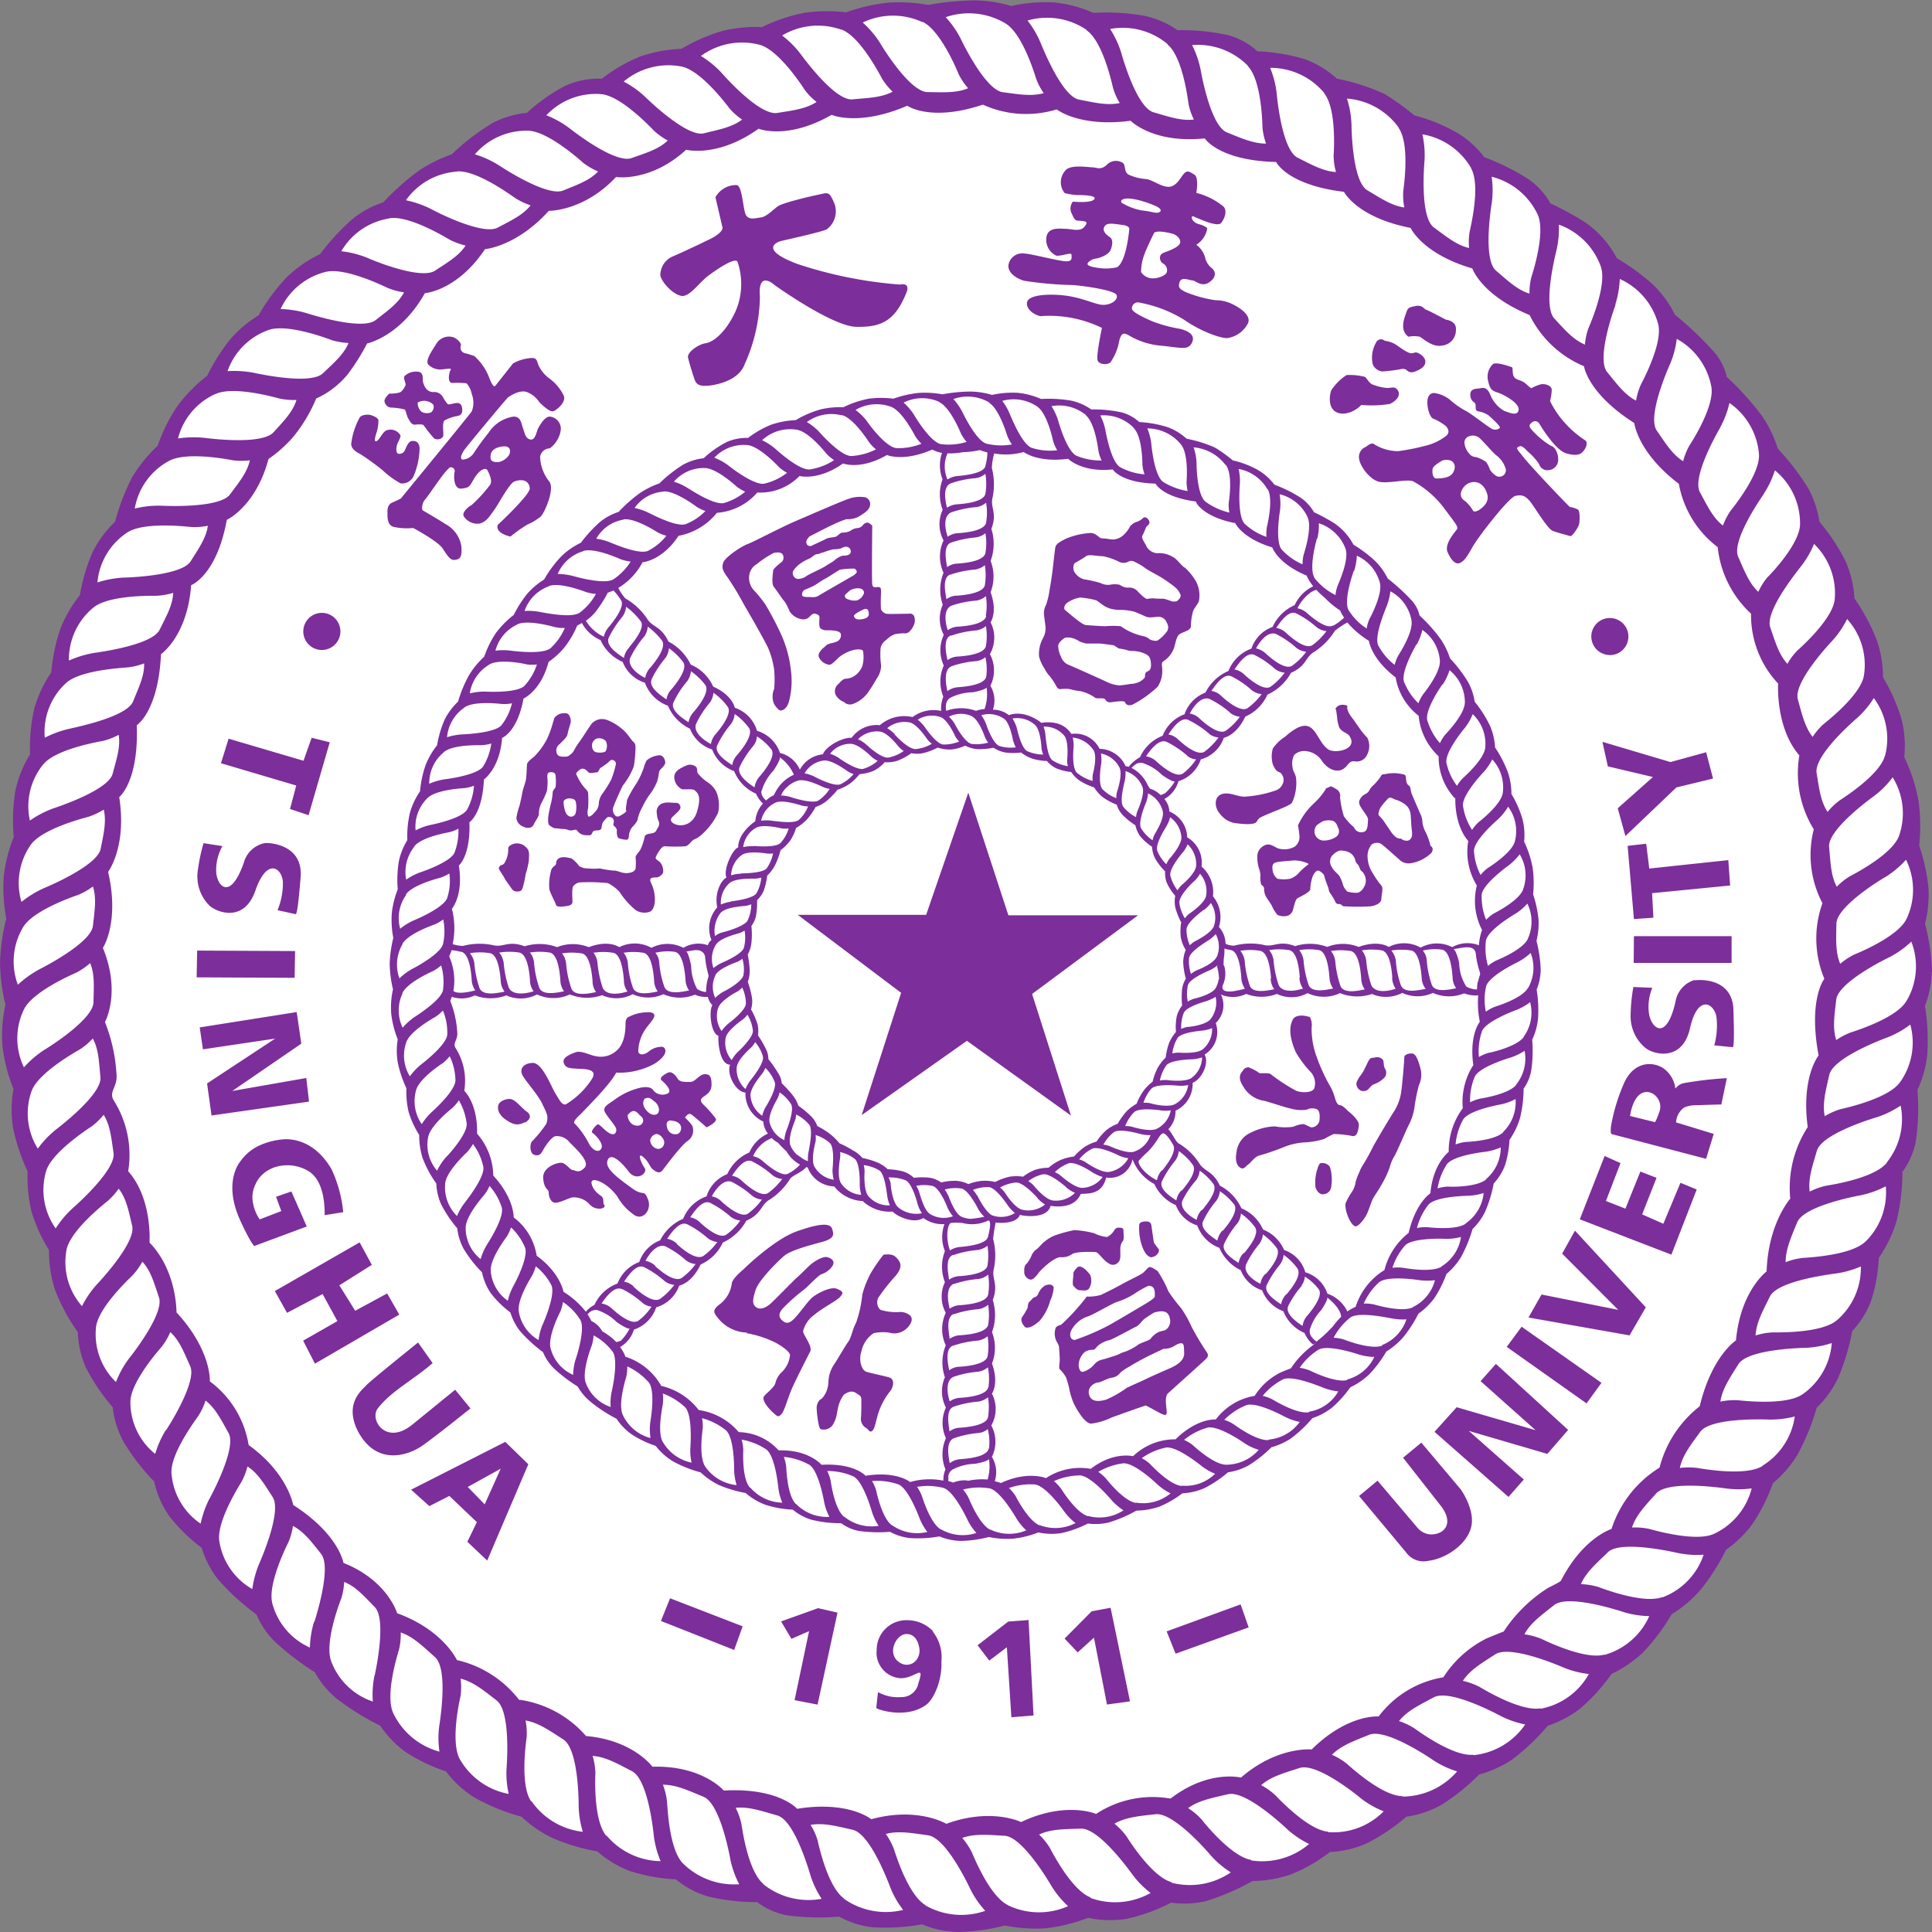 <svg id="图层_1" data-name="图层 1" xmlns="http://www.w3.org/2000/svg" viewBox="0 0 252 252"><rect x="0" y="0" width="252" height="252" fill="#808080" stroke="none"/><defs><style>.cls-1{fill:#fff;}.cls-1,.cls-2{fill-rule:evenodd;}.cls-2{fill:#7c2e9a;}</style></defs><path class="cls-1" d="M250.93,126.6a28.25,28.25,0,0,0-.92-6.26,15.41,15.41,0,0,0,.44-4.61,24,24,0,0,0-1.19-5.48,24.16,24.16,0,0,0-.09-5.79,22.37,22.37,0,0,0-1.85-5.67,14.14,14.14,0,0,0-.37-4.91,24,24,0,0,0-2.38-5.36,14.73,14.73,0,0,0-.82-4.86,26.28,26.28,0,0,0-2.88-5.35,13.68,13.68,0,0,0-1.1-4.73,25.22,25.22,0,0,0-3.41-5.21A13.07,13.07,0,0,0,235,64.2a30.59,30.59,0,0,0-4-5.26,15.59,15.59,0,0,0-2.11-4.32,35.47,35.47,0,0,0-4.5-4.93,7.39,7.39,0,0,0-1.63-3.22,45.12,45.12,0,0,0-5.08-4.89,14.05,14.05,0,0,0-2.75-3.8,27.92,27.92,0,0,0-4.76-3.49,13,13,0,0,0-4.22-4.74,42.77,42.77,0,0,0-4.37-2.37,9.47,9.47,0,0,0-2.81-3.1A29.69,29.69,0,0,0,193,21.21a11.94,11.94,0,0,0-4.36-3.63A23.21,23.21,0,0,0,184,15.83a33.6,33.6,0,0,0-3.86-2.77,27.54,27.54,0,0,0-6.17-1.93,12.58,12.58,0,0,0-4.11-2.51,25.06,25.06,0,0,0-6.16-1.11,9.22,9.22,0,0,0-3.77-2.08,28.28,28.28,0,0,0-6.56-.65A11.92,11.92,0,0,0,149,2.87a28.6,28.6,0,0,0-6.54-.37,16.72,16.72,0,0,0-5-1.33,20.77,20.77,0,0,0-5.67.44,17.24,17.24,0,0,0-4.66-.73,35.85,35.85,0,0,0-6.08.58,21.82,21.82,0,0,0-5.2-.29,23.72,23.72,0,0,0-5.43,1.25,20.59,20.59,0,0,0-5.33.05,22.07,22.07,0,0,0-5.56,1.87,18.55,18.55,0,0,0-5.07.47,23,23,0,0,0-5.33,2.33,18.72,18.72,0,0,0-5.34,1,20.56,20.56,0,0,0-5,2.88,10.64,10.64,0,0,0-4.67.88,23.06,23.06,0,0,0-5,3.53,12.26,12.26,0,0,0-4.42,1.38,29.74,29.74,0,0,0-5.28,4A19,19,0,0,0,55.11,23a32.23,32.23,0,0,0-4.54,4,12.45,12.45,0,0,0-3.91,2.15,29.27,29.27,0,0,0-4.22,4.55,16.69,16.69,0,0,0-4.31,3,26,26,0,0,0-3.67,5,15.58,15.58,0,0,0-3.66,3.09,24.4,24.4,0,0,0-2.94,4.71A20,20,0,0,0,24,53.37a22.35,22.35,0,0,0-2.6,5.19,18.88,18.88,0,0,0-3.29,4.07,28,28,0,0,0-2.33,5.7,14.26,14.26,0,0,0-2.87,3.87,23.32,23.32,0,0,0-1.68,5.63,16.7,16.7,0,0,0-2.52,4.35,23.69,23.69,0,0,0-1.18,5.63,16.18,16.18,0,0,0-2.19,4.67,22.45,22.45,0,0,0-.56,6,14.52,14.52,0,0,0-1.88,4.7,24.38,24.38,0,0,0-.22,6,19.52,19.52,0,0,0-1.29,5.07,21.37,21.37,0,0,0,.32,5.46,25.6,25.6,0,0,0-.78,5.6,24.09,24.09,0,0,0,.71,5.56,18.69,18.69,0,0,0-.39,5.34,22.14,22.14,0,0,0,1.43,5.53,14.88,14.88,0,0,0-.07,5,24.58,24.58,0,0,0,1.9,5.68A19.13,19.13,0,0,0,5,157.49a20.19,20.19,0,0,0,2.28,5.07,16.28,16.28,0,0,0,.76,5.07,24.41,24.41,0,0,0,3,5.55,12.46,12.46,0,0,0,1,4.47,25.68,25.68,0,0,0,3.52,5.24,12.31,12.31,0,0,0,1.36,4.45,27.44,27.44,0,0,0,4,5.14,12.46,12.46,0,0,0,1.85,4.38,21.87,21.87,0,0,0,4.27,4.2,12.73,12.73,0,0,0,2.07,4,31,31,0,0,0,5,4.58,11,11,0,0,0,2.28,3.45,35,35,0,0,0,5.25,4,12,12,0,0,0,2.81,3.41,33.65,33.65,0,0,0,5.66,3.52,13.85,13.85,0,0,0,3.18,3.34A23.08,23.08,0,0,0,58.66,230a13.77,13.77,0,0,0,3.68,3.38,26.93,26.93,0,0,0,6.1,2.47,15.82,15.82,0,0,0,3.93,2.75,26.48,26.48,0,0,0,5.84,1.75,13.93,13.93,0,0,0,4.25,2.54,23.51,23.51,0,0,0,6,1.07,11.78,11.78,0,0,0,4.08,2.19,26.56,26.56,0,0,0,6.43.76,9.49,9.49,0,0,0,3.77,1.69,31.53,31.53,0,0,0,6.83.18,11.6,11.6,0,0,0,4.33,1.37,27.1,27.1,0,0,0,6.41-.37,12.93,12.93,0,0,0,4.62,1,26.53,26.53,0,0,0,6.09-.84,20.33,20.33,0,0,0,5.25.36,21.56,21.56,0,0,0,5.53-1.36,13.54,13.54,0,0,0,4.89.15,23,23,0,0,0,5.85-2.1,12.26,12.26,0,0,0,4.46-.2,29.34,29.34,0,0,0,6.06-2.6,16.2,16.2,0,0,0,5-.85,21.52,21.52,0,0,0,5.06-2.91,13.11,13.11,0,0,0,4.75-1.11,25.64,25.64,0,0,0,5.14-3.46,13,13,0,0,0,4.45-1.48,26.94,26.94,0,0,0,5-4,14.55,14.55,0,0,0,4.2-1.89,28.37,28.37,0,0,0,4.68-4.41,14.36,14.36,0,0,0,4.21-2.24,24.34,24.34,0,0,0,4-4.46,15.75,15.75,0,0,0,4.06-2.77,26.27,26.27,0,0,0,3.73-5,16.15,16.15,0,0,0,3.79-3.22,27.61,27.61,0,0,0,3.23-5.11,14.79,14.79,0,0,0,3.41-3.31,23.91,23.91,0,0,0,2.67-5.3,14.61,14.61,0,0,0,3.17-3.69,29.8,29.8,0,0,0,2.49-6.07,13.37,13.37,0,0,0,2.74-3.78,29,29,0,0,0,1.86-6.14,12,12,0,0,0,2.45-3.92,21.63,21.63,0,0,0,1-5.55,16.92,16.92,0,0,0,2.29-4.73,27,27,0,0,0,.77-6.39,9.86,9.86,0,0,0,1.73-4,29.37,29.37,0,0,0,.21-6.64,14.24,14.24,0,0,0,1.28-4.67,29.34,29.34,0,0,0-.31-6.2,12.64,12.64,0,0,0,.88-4.35" transform="translate(0.01 0.05)"/><g id="surface1"><path class="cls-2" d="M174.28,53.7c1.1.58,2.62-.2,3.26-.93a15.47,15.47,0,0,0,3.73-.13c.7-.32,1.47-1,1.08-1.71s-.89-.32-1.54-.38A7.25,7.25,0,0,1,179,50.1c-.44-.19-.77-.89-1-1a8.13,8.13,0,0,0-2.37-.23,6.85,6.85,0,0,0-2,2C173.41,51.48,173.17,53.12,174.28,53.7Zm9.41-9.83a3.8,3.8,0,0,1,1.49,0c.37.18,1.61,1.4,2.85,1.16A2,2,0,0,0,189.89,43c.13-1.22-1.3-1.35-1.3-1.35s-2.17-1.16-2.54-1.28-.5-.68-1.43-.5-1,.25-1.23.92S182.52,43,183.69,43.87Zm-3.4,4.53a19.83,19.83,0,0,0,2.47-.31c.56-.12.69.18.93.31s.5.24,1.43-.24,1.11-1.35.13-2-.69.31-1.93-.42-1.3-1.11-2.73-1.35a.7.7,0,0,0-1.11.24,3.93,3.93,0,0,0-.44,2.82A1.51,1.51,0,0,0,180.29,48.4Zm29.71,37A2.42,2.42,0,1,0,207.55,83,2.43,2.43,0,0,0,210,85.39ZM196.38,61.07a.84.84,0,0,1-.79,1.06c-.5.07-1.18-.72-1.29-1a3.62,3.62,0,0,0-.47-.92,4.27,4.27,0,0,0-1.37-.65,1.08,1.08,0,0,1-.86-.48A2.33,2.33,0,0,1,191,57.6a.87.87,0,0,1,.6-.74,1.34,1.34,0,0,1,1.2.1c.29.12,1.83,1.94,2.27,2.31A3.53,3.53,0,0,1,196.38,61.07Zm-3.44,5.38c-.32.22-.76.32-.84.06a5.47,5.47,0,0,0-.88-1.09c-.21-.21-.79-.42-.68-1.19a1.93,1.93,0,0,1,.92-1.21c1.33-.63,2.25.34,2.53,1.43S193.27,66.22,192.94,66.45Zm-3.38-4.92c-.4.8-1.66.83-2.21.83s-.59-1-.46-1.36,1.26-1,1.26-1C189.68,59.66,190,60.73,189.56,61.53Zm4.86-5.75c-.57-.31-2.67-2-3.43-2.34a11.11,11.11,0,0,1-1.94-1.4,4.22,4.22,0,0,0-2-.83c-.45,0-.92.33-.88,1.35s.45,1.92.77,2a6.53,6.53,0,0,1,1.68,1c.18.25.65.81-.16,1.36a7.1,7.1,0,0,1-2.74,1.22,27.62,27.62,0,0,1-3.39.66,6.05,6.05,0,0,1-3-.84c-.37-.37-.8,0-1.19.28a1.4,1.4,0,0,0-.87,1.58c.16,1.05,1.51,2.82,2.75,3s3.4-.39,4.27-.1a12.56,12.56,0,0,1,4.24,3.76c1.44,1.9,1.67,2.22,1.5,2.5s-1.71,1.9-1.22,3,1.08,1.68,1.65,1.38.86-.76,1.62-2.1,4.72-6.45,5.58-6.63,1.38-.06,2.19,1.11,2.07,3.21,2.66,3.45,2.05.6,2.29.69,1.12-1.2,1.18-1.64.12-1.73-.21-1.84a3.07,3.07,0,0,0-1-.32c-.1,0-5.06-5.23-6-6.42s-1.16-1.27-.57-1.49c.35-.21,1.1.74,1.18.78a7.55,7.55,0,0,1,1.36,1.53,1.12,1.12,0,0,0,1.31.78,1.34,1.34,0,0,0,1.17-1.51c0-.82-.51-1.58-.9-1.63A10.59,10.59,0,0,1,200,56.25c-.53-.55-.68-.82-.25-1.14a.62.62,0,0,1,1,.07c.18.27,2.08,3.53,3.61,3.93s1.92,0,2.24-.42.52-1.09.13-1.32A13.45,13.45,0,0,1,204,55a12.47,12.47,0,0,1-1.83-2.74,6.36,6.36,0,0,0,.22-1.53c-.06-.42-.71-.75-1.37-.66a4.92,4.92,0,0,0-1.27.51c-.19,0-.59-.52-1.05-.8s-1-.29-1.25-.71-.07-1.19-.28-1.24-2-.73-2.46-.38a2.27,2.27,0,0,0-.62,2.18c.23,1,.42,1.26,1.21,1.51s2.89,1.36,2.77,2.27-1.32.31-1.87.14a4.27,4.27,0,0,1-1.86-2.2c-.47-1.08-1.11-.77-1.45-.73s-1.2,0-1.12.91.66.79.69,1.24-.06.72.32.83a3.39,3.39,0,0,1,1.36.52c.41.38,1.63,1.44,1.48,1.65A.94.94,0,0,1,194.42,55.78ZM64,59.25c.11-.81,1.18-1,1.18-1,.71-.17,1.34-.11,1.34.58s-1,1.4-1.64,1.4S63.84,60.06,64,59.25ZM57.75,48.12c.8-.08,1.18-.17,1,.12s-.47,1.66.25,1.66a11.19,11.19,0,0,1,1.85.05,3,3,0,0,1,.68,1.41,3.16,3.16,0,0,1,0,2.24C61.2,54.1,52.25,65,52.25,65l-1,.46c-.42.16-.72.45-.72,1.24s-.05,1.83.93,2a8.16,8.16,0,0,0,2.43.12s3.2,1.71,3.83,2.66,1,1.58,1.59,1.5,1-.21.85-1.83a4,4,0,0,0-2.1-2.86c-.55-.38-2.66-1.62-2.9-1.75s-.09-1.07.29-1.45,2.86-4.24,3.32-4.19a.51.51,0,0,1,.5.69c-.08.34-.17,2.21.93,2.09s1.05-.34,1.65-1.34,1.46-1.57,1.75-1,.64,1.41.3,1.87a19.06,19.06,0,0,1-2.4,2.62c-.42.2-1.34,1-1,1.49a2.11,2.11,0,0,0,2.06.92c.92-.26,1.26-.92,1.85-1.71s2-3.53,2.68-3.78,1.82-.38,2,.84c.22.74-4.16,4.81-4.16,4.81s-.55,1,1.64,1.54a18.86,18.86,0,0,1,2.23-1.58,7.3,7.3,0,0,0,1.68-1c.5-.41,1.89-3.57,1.18-4.57a5.44,5.44,0,0,1-1.22-3.28,1.32,1.32,0,0,1,1.26-1.08A3.61,3.61,0,0,0,73.14,56a1.6,1.6,0,0,0-1.43-1.71c-.72,0-1.3,1.16-1.51,1.49s-.34,1.59-1,1.5-.75-.79-1-1.5-.29-1.49-1.22-1.49a4.68,4.68,0,0,0-3.27,2.12,31.9,31.9,0,0,0-1.94,2.66,1.88,1.88,0,0,1-1.43.83c-.43-.09-.13-.71.12-1.13s5.64-6.89,5.81-7,1.42-1,2.39-.7a3.31,3.31,0,0,1,1.64,1.29c.42.46,1.39,1.32,1.81,1.24s1.73-1.16,1.43-2a6,6,0,0,0-1.89-2.28,4.5,4.5,0,0,1-1.47-1.84c-.17-.57-.25-.87-.88-.83a5.54,5.54,0,0,0-2.4.71c-.25.33-2.27,2.87-2.27,2.87s-.21.54-.76-.83a7.3,7.3,0,0,0-2-3A10.28,10.28,0,0,0,60.56,46a.75.75,0,0,1-.45-1c.08-.38-.68-1-1.06-1.08a1.92,1.92,0,0,0-2.22,1c-.85,1.29-1.44,2.29-.85,2.7A2.2,2.2,0,0,0,57.75,48.12Zm-10.85,11a35.49,35.49,0,0,1,2.93,2.11A11.77,11.77,0,0,0,52.24,63,1.66,1.66,0,0,0,54,61.91a9.77,9.77,0,0,0,.72-3.54c-.08-.82-.55-.93-1-.9s-.75.82-.9,1.17a.77.77,0,0,1-.92.48c-.3-.15-.23-.83-.1-1.22s.56-1,.39-1.22a1.48,1.48,0,0,0-1.67-.63c-.58.09-1,1.25-1.38,1.42s-.26-.38-.09-.92a5.37,5.37,0,0,0,.3-1.75c0-.45-1.1-.74-1.1-.74s-.92-.14-1.33.32a9.69,9.69,0,0,0-1.1,3.28C45.68,58.39,46.35,58.84,46.9,59.14Zm-9.08,46.35,2.42.81L43,96.77l-2.36-.59-1.06,3L29.81,96.3l-1,3.2,9.82,2.91ZM42,84.73a2.42,2.42,0,1,0-2.45-2.41A2.42,2.42,0,0,0,42,84.73ZM89.18,38.54c1-.18,2.11-1.83,3.28-2.69s3.35-2.33,3.72-1.78a8.94,8.94,0,0,1-.25,6.49c-1.24,2.69-2.85,4-3.9,4.16s-2.42,1.23-2.3,1.84.69,2.45.88,2.94.49,1,2.35.68,3.59-1.17,4.15-2.7a22.18,22.18,0,0,0,2-8.76c-.32-3.67,1.91-1.59,1.91-1.59s7.5,5.39,10.66,5.45,5-.67,6.52-4.41c.49-1.16-.31-1.22-.81-1.1a55.75,55.75,0,0,1-13.39-2.69c-4.89-1.84-2.84-2.82-2.1-3s5.51-1.23,5.94-1.53a2.91,2.91,0,0,0,1-3.31c-.69-1.66-.81-1.47-2-1.22s-4.84,1.09-5.46,1.58-1.49,1.35-2.17,1.42-1.67.43-2-.5-.43-3.73-1.17-3.73a3.06,3.06,0,0,0-2.73,1.59s.74,3.18.93,4c0,0,.06.62-1.67,1.47s-4.22,2-4.89,2.27a2.68,2.68,0,0,0-1.56,2.45C86.32,36.89,88.12,38.72,89.18,38.54ZM209.71,99.91l5.88,1.39L211,105.38,212,109l6.65-6.34,4.78-1.16-.9-3.43-4.65,1.28L209,96.71ZM54.47,52.46a1.67,1.67,0,0,1,2.05.29.92.92,0,0,1-.32,1A1.53,1.53,0,0,1,55,53.68,1.51,1.51,0,0,1,54.47,52.46ZM51,53.11a8.57,8.57,0,0,1,1.76.25c.17.09.29.86.45,1.12s.43.88.85.86,1-.1,1.2.09a16.57,16.57,0,0,0,1.33,1.68c.38.3,1.17.11,1.22-.36s-.2-1.81.23-2a5.5,5.5,0,0,1,1.6-.54c.49-.08.71-.38.63-1s-.39-.74-.84-.68-.91.26-1.06.11a5.36,5.36,0,0,1-.63-.93,1.29,1.29,0,0,0-1.06-.63,1.2,1.2,0,0,1-1.12-.45,2.35,2.35,0,0,1-.42-1c0-.4.07-1.18-.68-1.2a2.17,2.17,0,0,0-1.7.57c-.23.37.26.93.1,1.26s-.43.78-.77.89a4.67,4.67,0,0,1-1.33.14s-.66.6-.62,1S50.56,53.11,51,53.11Zm90.87-18.86a1.71,1.71,0,0,1,1.11-.58c.46-.08,1.65-.46,1.91-1.21s.25-1.32-.14-1.58-1-.76-.74-1.3.79-.53,2.28-.3c0,0,1.07.06,1,.6s-.43,4.26-1.62,4.94a6.85,6.85,0,0,1-2.86,0S141.57,34.64,141.89,34.25Zm4.37-8.14c.62-.74,3.47.24,4.52.73s.56.86.12.86-.8-.18-2-.31a7.83,7.83,0,0,1-2.6-1A.27.27,0,0,1,146.26,26.11ZM153,30.46c.4.12,1,.6.93,1.1s-.93.86-1.38,1.06-1,.3-1.18.61a.85.85,0,0,0,.33,1.09,1,1,0,0,1,.48,1.14c-.11.4-1.06.8-1.83.8a1.85,1.85,0,0,1-1.52-.81,6.48,6.48,0,0,1,.47-2.43c.23-.68,1.23-2.7,1.23-2.7C151,29.93,152.59,30.35,153,30.46Zm-19.43,6.11a47.4,47.4,0,0,0,6.25.56c.62,0,5.64.6,5.83,1.34s-1,1.35-2,1.23-2.72-1-5-1.23-4.66,0-4.71,1,1.17,1.6,1.73,1.72a15.65,15.65,0,0,1,8.05,1.53s-.8,3.73-.55,4.28,1.36.55,1.68.19a7,7,0,0,0,1.11-2.7c.31-1.4.81-1,1.18-.85a9.85,9.85,0,0,0,4.28,1.4c2.66.25,3.59.68,4.08-.48s-1.11-1.6-1.61-1.72a18.57,18.57,0,0,1-3.65-1c-1.37-.61-2.61-1.22-2.61-1.65a.78.78,0,0,1,.81-.8,16.91,16.91,0,0,1,6,2.27c2.17,1.53,4.84,2.45,5.64,2.39a3.6,3.6,0,0,0,2.72-2c.38-1.11-1.36-2.09-2.1-2.45a5,5,0,0,0-2.16-.49,16.34,16.34,0,0,1-4-1.11c-.68-.37-.93-.55-.68-1.28s1.3-.19,1.68-.19,1.17.92,2.16.25.87-1.41.37-1.84a2.38,2.38,0,0,1-.86-1.28,3.08,3.08,0,0,0-1.18-1.78,3.15,3.15,0,0,0,1.43-2.14s-.18-.31-1.12-.56-1.11-1.16-.68-1,3.09,1.47,3.6.86.86-1.72.24-2.21a9,9,0,0,0-3.47-1.72s.37-2-.25-2.38-.92-.62-1.36-.13-.93,1.59-1.86,1.71-2.17-.85-3-1a6.5,6.5,0,0,1-2.42-.61c-.56-.37-.31-1.35-.75-1.53a1.64,1.64,0,0,0-2,.24c-.81.8-1.36.37-1.86.37s-3-.43-3.59.43a2.24,2.24,0,0,0-.07,2.93,8.59,8.59,0,0,0,1.56.25c.55,0,2.72,0,2.29.55s-2.79.31-2.79.31a1.43,1.43,0,0,0-.13,1.59c.43,1,.5.86,1.18.92s1,.12.44.79-1.74.25-2.36.25-2.23-.3-2.55.92a2.29,2.29,0,0,0,1.24,2.57c.62.12,2-.49,2-.12s.19.92-.8.86-4.59-1-5.27-1a1.83,1.83,0,0,0-2.11,1.29C131.26,35.47,132.56,36.27,133.56,36.57ZM214.71,110l-2.42.28.82,9.55,2.54-.18-.17-3.2,10.18-1-.24-3.31-10.31,1.1Zm-29.33,78.12L183,190.09l5,6.37c1.77,2.4.15,3.77-1.58,3.62a2.53,2.53,0,0,1-1.45-.75l-5.3-6.25-2.41,2,6.12,7.34a2.8,2.8,0,0,0,2.94,1.11c2.25-.27,5-2.11,5.56-4.39s-1.37-4.94-1.37-4.94Zm-43,22-3.53,3.56,1.71,1.8,2.12-1.92,1.7,8.72,3-.41-2.53-12.21Zm-22.63,5.95a1.6,1.6,0,0,1-2.08.91c-2.28-1-.84-4,.63-3.89.75,0,1.42.58,1.61,1.89A2,2,0,0,1,119.73,216.13Zm1.92-3.37a4.63,4.63,0,0,0-3.33-1.42,3.87,3.87,0,0,0-4,3.92,3.17,3.17,0,0,0,.44,2,3.32,3.32,0,0,0,2.71,1.65c1.93,0,3.16-2,2.29.65a2.22,2.22,0,0,1-2.27,1.81,5.37,5.37,0,0,1-3-.65l-.23,2.07c0,.13,3.8,1.53,6.5-.4,1-.72,2.12-3.19,2-5.68A5.36,5.36,0,0,0,121.65,212.76Zm9.83-1.24-4,3.09,1.53,2,2.29-1.74.59,9.13,2.89-.23-.65-12.45Zm20.66,1.28,1.17,2.91,9.53-3.43-1.05-3Zm60.92-87.19h12.77v-3.49H213.11Zm7.95,2.22a3.56,3.56,0,0,0-2.5,2.85c-1.15,5.07-3.06,3.59-3.44,1.64a6.46,6.46,0,0,1,.42-3.47l-2.47-.1a22,22,0,0,0-.36,3.78,5.33,5.33,0,0,0,2,4.22c1.14.85,4.78,1.71,5.75-2.64s3.07-3.34,3.44-1.51a9.69,9.69,0,0,1-.28,3.76l2.39.24c.17,0,.23-1,.11-4.85C226,127.61,221.9,127.68,221,127.83ZM216.42,145c-.54,1.53-.6,1.31-.6,1.31l-3.21-.8s.28-2.42,1.59-3S217,143.48,216.42,145Zm2.1-3.07c0,.08,0,.12,0,.11s0-.06,0-.11a3.8,3.8,0,0,0-1.54-2.62c-1.49-1-4-.89-5.23,2.09a24.24,24.24,0,0,0-1.6,5.28c-.13.9-.05,1.16.08,1.2l12.29,3.22,1-3.25-4.91-1.5a2.51,2.51,0,0,1,1.06-1.94,3.79,3.79,0,0,1,1.63-.3c3.13-.11,3.21-.09,3.21-.09l.72-3.44a46.65,46.65,0,0,0-5.5.63A1.83,1.83,0,0,0,218.52,141.94Zm-14.77,21.54,7.31,7.33-10-2-1.7,3,13.18,2.33,2.12-3.66-9.24-10Zm13.2-3.9-2.77-1.22,1.88-4.77-2.11-.82L212,157.6l-2.54-1,1.9-4.94-2.07-.93-3.24,8.26L218,163.6l3.3-8.5-2.12-.87Zm-20.43,16.06L206.93,183l1.95-2.68L198.46,173Zm-3.41,4.47,7.18,6.4-10.3-3-2.89,3.21,9.65,8.49,2-2.27-7.18-6.34,10.25,3,2.71-3.13-9.42-8.61Zm-20.9-28.43s-.19.07-.39.77a5.69,5.69,0,0,0-.25,2.34c.16.61.64,1,1,.94a1.08,1.08,0,0,0,1.06-1,5.64,5.64,0,0,0-.18-2.58A1.21,1.21,0,0,0,172.21,151.68Zm5.49-9.41c.37,0,.48,0,.72-.2s.41-.53.79-.69a3.43,3.43,0,0,0,1.4-.91,1,1,0,0,0,0-1.17c-.2-.41-.07-.9-.27-1.14a1,1,0,0,0-1-.27c-.46.12-.61-.12-1,.75,0,0-.41.88-.6,1.19s-.8,1-.83,1.49A1,1,0,0,0,177.7,142.27Zm6.28-32.9c-.27.39-.75.22-.94.17s-.22-.19-.31-.19a1.08,1.08,0,0,1-.72-.24,3.55,3.55,0,0,1-.67-.78c-.2-.32-.62-.88-.78-1.17a9.17,9.17,0,0,0-.72-.85c-.12-.15,0-.58.2-1a9.73,9.73,0,0,1,1-1.19c.31-.27.56,0,1,.15a3.72,3.72,0,0,1,1.33.7,1.81,1.81,0,0,1,.6,1.14c.07.42.07,1.22.14,1.85S184.25,109,184,109.37Zm-6,6.11a1.56,1.56,0,0,1-.84.92,3.9,3.9,0,0,1-1.4-.15,2.07,2.07,0,0,1-.57-.85,5.25,5.25,0,0,0-.44-1.12c-.15-.29-.81-.75-1-1.19a1.28,1.28,0,0,1-.06-1.43,2.18,2.18,0,0,1,1.09-.76c1.58,0,1.82.85,1.92,1s.07.49.35.75.32.73.51.9.19.07.45.58A1.64,1.64,0,0,1,178,115.48Zm-5.56-5.91a1.19,1.19,0,0,1-.64-2c.24-.19.73-.48.73-.48a2.35,2.35,0,0,1,1.28-.08c.54.17.65.76.77,1a.88.88,0,0,1-.32,1.12A2.85,2.85,0,0,1,172.39,109.57Zm-1.78,3.14a10.11,10.11,0,0,0-1.15,1,2.63,2.63,0,0,1-1.23.87,4.55,4.55,0,0,1-1.65,0,1.64,1.64,0,0,1-.61-1c-.08-.49-.13-1,.44-1.14s1.87-.2,2.29-.25a4.47,4.47,0,0,1,1.91.42C170.71,112.73,170.61,112.71,170.61,112.71Zm15.92-2.51a8.66,8.66,0,0,0-.59-1.65,3.81,3.81,0,0,1-.44-1.26,2.86,2.86,0,0,0-.2-1c-.17-.36-1.1-2.53-1.22-2.82s-.12-.85-.3-1-.22-.12-.35-.46,0-.9-.27-1a5,5,0,0,0-2.18-.14c-.69.14-.72,0-.89.31a6.3,6.3,0,0,1-.93,1.14,2.59,2.59,0,0,0-.64.81c-.18.31-.59.43-.82.63s-.56.66-.44,1c.05.53,1.18,1.65,1.14,2.11s0,1.39-.47,1.56a1,1,0,0,1-1.36-.56,7.1,7.1,0,0,1-1.33-1.46,12.61,12.61,0,0,1-.49-2.46,1,1,0,0,0-.39-1c-.23-.12-.75-.51-.91-.39s-.62.2-.57.34a9.41,9.41,0,0,1-1.47,1.78,9.16,9.16,0,0,0-2.15,2.94,13.25,13.25,0,0,1,.2,1.41,1.59,1.59,0,0,1-.62,1.36,2.77,2.77,0,0,1-2.26.2c-.49-.25-1-.61-1.48-.44a1.64,1.64,0,0,0-1.12,1.21,4.78,4.78,0,0,0,.17,1.8,3.37,3.37,0,0,1,.22,1,2.8,2.8,0,0,0,.09,1.15c.18.21.42.33.38.6a2.15,2.15,0,0,0,.35,1.17c.19.31.58.82.68,1.06a4.78,4.78,0,0,0,.71,1.15,2,2,0,0,0,1.18.15,1.07,1.07,0,0,0,.86-.86c.18-.55.27-1.28.62-1.48s1.57-.75,1.63-1.14a5.3,5.3,0,0,1,.34-1.77c.27-.52.52-.73.76-.66s.72.48.74.73.47,1.36.54,1.6a1.39,1.39,0,0,0,.25.66,6.71,6.71,0,0,1,.66,1.12.46.46,0,0,0,.49.24c.17-.07.39.29.59.29a27.55,27.55,0,0,0,3.57,0c.69-.14,1.31-.41,1.33-1s.29-1.36,0-1.7a10.88,10.88,0,0,1-1.09-1.56,4.1,4.1,0,0,1-.71-2.11,2.39,2.39,0,0,1,.54-1.7,1.26,1.26,0,0,1,1.14-.12c.29.14,2.18,1.86,2.47,2.11a1.72,1.72,0,0,0,1.51.46,5,5,0,0,0,2.68-1.36C187.11,110.46,186.58,110.35,186.53,110.2Zm-22.05-3.67c1.34-.66,3.75-1.45,4-1.87a6.1,6.1,0,0,0,.54-3.15c-.08-.69-.42-.87-.47-1.5a2.45,2.45,0,0,1,.22-1.58,1.9,1.9,0,0,1,1.67-.48,2.83,2.83,0,0,1,2,1.34c.94,1.25,2,1.3,2.48,1.09.94-.39.83-1.19,1.72-1.12a1.48,1.48,0,0,0,1.66-.9,2.41,2.41,0,0,0,0-2.18,9.32,9.32,0,0,1-1-1.21c-.19-.29-.42-.59-.62-.89s-.53-.68-.71-1c-.57-1-.06-1-.38-1.11-1.2-.36-1.52.58-1.44.49s.12.37.21,1a5,5,0,0,0,.26,1.32c.26.62,1.06.79,1.29,1.09,1.35,1.83-1.81,2.45-2.71,1.83-1.81-1.25-1.67-5.16-5.64-1.63a5.48,5.48,0,0,0-1.58,1.52,3.77,3.77,0,0,0,0,2.07c.61,1.42.84.65,1.27,1.46a1.22,1.22,0,0,1,.12.76,1.56,1.56,0,0,1-1.13,1.22,14.87,14.87,0,0,1-3.95.77c-.79,0-1.48-.37-2.22-.41-1.89-.12-1.79,1.8-1,2.62a3,3,0,0,0,2.06,1.25c.54.06,2.18.3,2.67-.11C164,107.06,164,106.78,164.48,106.53ZM112.25,80.74c-.66.06-.78-.18-.88-.42s1.14-.83,1.23-.87c.59-.27.71.19.71.6S112.93,80.66,112.25,80.74Zm-1.6-2.6c-.42-.1-.53-.41-.42-.61a5,5,0,0,1,.77-.66c1.38-.51,1.75.12,1.68.46a1.54,1.54,0,0,1-.89.93A2.17,2.17,0,0,1,110.65,78.14Zm-3.93-.47c-.4.25-.79.15-1.43.15s-.68-.15-.68-.34a.68.68,0,0,1,.48-.66,9.67,9.67,0,0,0,1.16-.53c.37-.2.88-.61,1.33-.83s1.7-1.09,2-1.21a10.07,10.07,0,0,1,1.63-.13c.36-.05.46.17.53.37s-.39.51-.61.63S107.11,77.43,106.72,77.67ZM104,75.46a.77.77,0,0,1-.6-.87c.06-.39.8-1,.8-1a6,6,0,0,1,1.45-.82c.25-.15.64-.54.91-.54s.42-.15.79-.22a9.26,9.26,0,0,1,1.33-.41,4,4,0,0,0,.81-.07c.2,0,.57-.34,1-.25a.59.59,0,0,1,.4.85c-.18.3-.76.3-1,.3a2.77,2.77,0,0,0-1.08.63c-.25.22-.89.53-1.11.71s-2,1-2.44,1.26A1.93,1.93,0,0,1,104,75.46ZM118.57,80c-.39,0-2.82.07-3,0a1.09,1.09,0,0,1-.67-.58,15.92,15.92,0,0,1,0-1.9c0-.54.09-1-.33-1s-.73.17-.81-.36,0-7.64,0-7.64-.44-.49-.74-.39a.93.93,0,0,0-.54.39,1,1,0,0,1-.67.31,1.73,1.73,0,0,0-.88.35,2.23,2.23,0,0,1-1.08.24c-.23,0-.52.34-.75.49s-1,.12-1.37.33-1.58.74-1.75.83a.53.53,0,0,1-.64,0c-.2-.19-.37-.52.23-1.14,0,0,2.5-1.31,3.14-1.58a13,13,0,0,1,1.67-.68,3.17,3.17,0,0,0,1.56-.3c.56-.36,1.38-.78,1.52-1.43a.94.94,0,0,0-.57-1.12,4.31,4.31,0,0,0-2.28.22c-1,.34-5,2.09-6.87,2.89s-5.51,2.73-6.27,3-2.85,1.66-3.12,2.36-.09,1.1.56,2a36.19,36.19,0,0,1,2,3.3c.32.58,1.4,2.41,1.72,3s1.52,2.67,1.68,3.2a11.12,11.12,0,0,1,.66,2.56,14.14,14.14,0,0,1,0,2.45,2.5,2.5,0,0,0,0,2c.46.7.74.87.93.82s.79-.19,1.06-1.41a10.48,10.48,0,0,0,.2-3.76,15.42,15.42,0,0,0-1.28-4.74,40.93,40.93,0,0,0-2.07-3.94,17.82,17.82,0,0,0-1.64-2,2.46,2.46,0,0,1-.46-1.72,2,2,0,0,1,1-1.53,12.63,12.63,0,0,1,2.17-1.43c.34-.11,1-.15,1.18.16a.79.79,0,0,1-.11,1c-.28.23-1.12.86-1.12,1.15s-.25,1.67.09,2.09,1.16,1.68,1.41,1.92a7.44,7.44,0,0,1,.66,1.29,2.3,2.3,0,0,0,1.48,1,1.2,1.2,0,0,0,.93-.14c.29-.22.54-.66.91-.56s.59.19.57.54-.1,1.18.12,1.36a1.26,1.26,0,0,0,.89.26c.4,0,1.7,0,1.77.49a.87.87,0,0,1-.57,1c-.42.19-1.06.21-1.35.5s-1.16.88-.94,1.51a1.75,1.75,0,0,0,1.35,1c.35,0,.82-.56,1.3-1a5.07,5.07,0,0,1,1.84-.92c.34-.1,1.2-.17,1.27.14a4.53,4.53,0,0,1-.07,1.88,2.66,2.66,0,0,1-.81,1.17,2.25,2.25,0,0,1-1.36.55c-.36,0-.66.37-1,.71a1.2,1.2,0,0,0-.3,1.46,2.2,2.2,0,0,0,1.06.87,1.1,1.1,0,0,0,1.1.27,4.16,4.16,0,0,0,2-1.48,20.42,20.42,0,0,0,1.17-1.86,3,3,0,0,0,.57-1.67,10.8,10.8,0,0,1-.07-2.31,1.73,1.73,0,0,1,.76-1.07,3.13,3.13,0,0,1,1.11-.73,7.18,7.18,0,0,1,1.2-.12.81.81,0,0,0,.71-.24,2.43,2.43,0,0,0,.55-.81,1.53,1.53,0,0,0,.07-1.09A.57.57,0,0,0,118.57,80Zm31.71,83.91c.59-.06,1-.73.85-1s-.61-.73-.65-1-.23-1.51-.29-2-.24-.69-.94-.63-.67.4-.67.63a7,7,0,0,0,.26,2.21C149.16,163.24,149.69,164,150.28,163.94ZM140,167.66c.15.18.47.58.82.58s1.07.21,1.3-.37a1.94,1.94,0,0,0,.06-1.64c-.27-.37-1.12-1.36-1.63-1,0,0-.58.53-.55.82S139.8,167.49,140,167.66Zm-5.57-.81c.39.09,1.13-1,1.13-1,1.35-1.43,2.32-1.92,2.76-1.92a2.23,2.23,0,0,0,1.48-.38c.47-.38,2.7-.32,3.09-.29s1,1.1,1.73,1.49a.91.91,0,0,0,1.3-.24c.31-.32.17-1.25.2-1.63a1.61,1.61,0,0,1,.29-1c.24-.2.12-1,.12-1.42s-.41-.38-.68-.38-.43.18-.58.44a2.19,2.19,0,0,1-.89.78,4.87,4.87,0,0,1-1.67-.49,12,12,0,0,0-2.62-.41,20.71,20.71,0,0,0-2.36.64,4.7,4.7,0,0,0-1.5.87c-.3.18-.79.85-1.06,1a2,2,0,0,0-.62.78,4.21,4.21,0,0,1-.61,1.05c-.18.14-.39.38-.35,1.05A1,1,0,0,0,134.38,166.85ZM33.31,116.09c1.48-4.27,3.42-3,3.58-1.12a9.26,9.26,0,0,1-.7,3.7l2.36.52c.16,0,.34-1,.65-4.8.34-4.14-3.72-4.52-4.61-4.48a3.54,3.54,0,0,0-2.79,2.54c-1.71,4.93-3.46,3.23-3.61,1.25a6.37,6.37,0,0,1,.81-3.39l-2.46-.38a23.93,23.93,0,0,0-.77,3.71,5.37,5.37,0,0,0,1.54,4.43C28.34,119,31.86,120.3,33.31,116.09ZM149.8,167.66c1,0,.79,1.11.82,1.38s-1.27,1-1.89,1.37-3.5,2.08-4.23,2.47a31.4,31.4,0,0,1-4.32,1.85c-.48,0-.8-.52-.45-1.27a3.79,3.79,0,0,1,2-1.75c.69-.17,2.84-1.48,3.87-1.92a9.67,9.67,0,0,0,2.35-1.08A11.56,11.56,0,0,1,149.8,167.66Zm2.79,4.31a1.35,1.35,0,0,1-.47,1.37c-.15.18-.68.2-1.05.38a3,3,0,0,0-1,.84c-.15.21-.65.32-1.5.7a6.92,6.92,0,0,1-2.07,1.08c-.32.08-.49.26-1.13.46s-1.25.41-1.62.49a1.92,1.92,0,0,0-1.1.71,3.08,3.08,0,0,1-1.41.89c-.27,0-.47-.14-.56-.84a2.42,2.42,0,0,1,.8-1.75,1.89,1.89,0,0,1,1.11-.29c.24,0,.44-.46.86-.72a3.84,3.84,0,0,1,1.26-.55c.36-.06,3-1.54,3.42-1.72s.76-.7,1-.93,1.38-.93,1.38-.93C151.89,170.75,152.45,171.1,152.59,172Zm1.86,4.51c0,1.07-1.21,1.66-2,2s-2.41,1.06-3,1.35-1.95.87-2.51,1.16a14.16,14.16,0,0,1-2.59,1.49c-1,.32-2.09.37-2.32-.68s.88-1.53,1.2-1.53,1.21-.55,1.8-.62a1.69,1.69,0,0,0,1.12-.69,7,7,0,0,1,1.21-.79c.43-.29,1.73-1,2.29-1.28s2.09-1,2.09-1c1.21,0,1.47-.55,2.09-.7S154.41,175.41,154.45,176.48Zm-10.83-7.64a5.94,5.94,0,0,1-1.89.23s-.38.55-1,1.25a24.4,24.4,0,0,1-2.32,2.41c-.21.09-.62.15-.74.47a2.32,2.32,0,0,0,0,1.39c.14.47.43.67.46,1.11s.09,1.3.09,1.62-.15,1.14,0,1.23a4.09,4.09,0,0,1,.82,1.07,10.69,10.69,0,0,1,.38,1.29,9.54,9.54,0,0,0,.63,2.11c.35.68,1.37,2.59,2.26,2.62a8.55,8.55,0,0,0,2.7-.81c.48-.17,4.31-1.55,4.42-1.55s1.83,1,2.12,1.11.59.27.62-.2-.36-2,.17-2.5,4.66-4.17,5-4.54.21-.61-.06-1a33,33,0,0,1-1.91-3.23,13.86,13.86,0,0,0-1.33-2.35,21.92,21.92,0,0,1-1.65-2.18,14.48,14.48,0,0,0-1.41-2.65c-.38-.26-.88-.61-1.11-.5s-.39.38-.75.7-1.75.93-2.79,1.51S144.09,168.61,143.62,168.84Zm33.61-22.09c.09-.76-1.42-1.89-1.42-1.89-.29-.31-.75-.76-1.07-.76s-.54-.62-.61-.88a7,7,0,0,0-.54-1.41,23,23,0,0,1-1.82-3.9,10.54,10.54,0,0,1-.7-3.95,2.22,2.22,0,0,0-.22-1.34s-1.49-.56-2.16.19c-.83,1.39-.17,3.23.29,4.33a13.47,13.47,0,0,0,2,2.67,2.19,2.19,0,0,1,.43,2.12c-.33.61-1.72.56-2.37.29a24.77,24.77,0,0,1-3.31-2.16c-.14-.17-1.19-.12-1.36-.12s-.37-.25-.7-.39a7,7,0,0,0-.82-.39.86.86,0,0,0-.75.44c-.21.32-.79.77.06,2.08a3.8,3.8,0,0,0,2.75,1.86c1.16.31,2.66.85,3.42,1a4.87,4.87,0,0,0,2.11.15,1.56,1.56,0,0,1,1.19-.1c.58.14.51,1,.46,1.55a1.11,1.11,0,0,1-1,.86c-.27,0-.84-.43-1.15-.43a4.26,4.26,0,0,0-1.28.35,7.5,7.5,0,0,1-2.39-.05,7.52,7.52,0,0,0-3.18.84,3.16,3.16,0,0,0-1.82,2.57c-.21,1.14.09,1.75.53,2s.63-.18,1-.44.85-1.05,1.51-1.19a29.62,29.62,0,0,0,3.14-1.08,8.69,8.69,0,0,1,2.65-.61,10.09,10.09,0,0,0,2.61-.45,12.18,12.18,0,0,1,1.24-.64,12.68,12.68,0,0,1,2.39.25C177,148.27,177.14,147.48,177.23,146.75ZM65.77,114.43c0,.12.61.93.81,1.22s.37.58.79.58.62,0,.79-.46a13.1,13.1,0,0,0,.39-1.79,11.29,11.29,0,0,0,.42-1.76c0-.6.17-1.29-.33-1.72a1.63,1.63,0,0,0-2-.34s-.41.24-.36.46a3.44,3.44,0,0,1-.25,1.43c-.2.42-.29.64-.56.71s-.5.34-.38.58S65.72,114.31,65.77,114.43Zm118.66,23c-.37-.18-1.27,0-1.27.41s-.22,3.12-.37,4.26a6.56,6.56,0,0,1-1,2.87c-.57.87-2.56,4.21-2.83,4.79a25.6,25.6,0,0,1-1.28,2.28,3.6,3.6,0,0,0-.37.78,7.69,7.69,0,0,0-.49,1.26,3.21,3.21,0,0,1-.45,1.27,8.78,8.78,0,0,0-.88,1.58,3.23,3.23,0,0,0,.2,1.34c.2.68.76,1.72,1.18,1.63s1.12-1,1.4-1.58.57-1.58.79-2,.86-1.31,1.18-1.94a12.18,12.18,0,0,0,1-2.12,5.46,5.46,0,0,1,.69-1.61c.34-.62,1.37-3.08,1.77-3.88a7.34,7.34,0,0,0,.8-2.46,22.1,22.1,0,0,1,.55-2.77,3.26,3.26,0,0,0,.27-2C185.14,138.77,184.8,137.65,184.43,137.48ZM38,155.36l-2,.69.68,1.87L33.86,159a5.57,5.57,0,0,1-.94-2.67,3.81,3.81,0,0,1,.37-1.85c1.09-2.58,4.53-3.23,6.93-1.78s2.07,5.75,2.13,5.75l2.41-.39a17.19,17.19,0,0,0-1.53-5.61c-1.58-2.71-3.76-3.88-5.89-3.91a9.29,9.29,0,0,0-3.68.9,6.22,6.22,0,0,0-2.28,1.94c-.13.16-2.37,2.79,0,7.88,1.34,2.9,1.78,3.21,1.78,3.21L40,159.93Zm97.48,17a6.69,6.69,0,0,0,1.5-2.77,4.63,4.63,0,0,0,.45-1.75c-.29-.55-.94-.29-1.18-.18a2.31,2.31,0,0,0-.82,1,.74.74,0,0,1-.57.52c-.11,0-.29.3-.55.52s-.23.59-.29.85a7.82,7.82,0,0,1-.71,1.19c-.3.5.2,1.11.35,1.28S134.49,173.23,135.43,172.36Zm-95.54-31.8-9.65,1.69,9-6.17-.6-4.12-12.65,2,.42,2.86,9.42-1.4L27,141.27l.58,4.18,12.72-1.81ZM38.48,124l-12.77-.06-.07,3.49,12.78.06.06-3.49Zm22.88,59.66-2-2.44-5.59,4.55c-3.4,2.78-5.66-.62-4.49-2.14,1.79-2.29,4.89-3.87,7.14-5.89l-1.9-2.68s-6.59,5.29-6.81,5.64-3,2.17-1,6c2.48,4.58,6.64,3,8.29,1.87S61.36,183.65,61.36,183.65Zm-10.87-15-4.17,2.26-2.07-3.32,4.24-2.67L46.9,162l-11.06,6.35,1.59,2.84,4.64-2.45L44,172.27l-4.47,2.55,1.54,3,11-6.4Zm35.19-62.49a2.2,2.2,0,0,0,.24.92.93.93,0,0,1-.14.85c-.17.22-.17.59-.7.69s-.93.12-1,.46a7.27,7.27,0,0,1-.58,1.72c-.21.32-.58.69-.61.93a8,8,0,0,1,0,1.55c-.12.22-.32.49-1.08.54s-1.36-.39-1.79-.32a14.86,14.86,0,0,1-1.82-.29,6.9,6.9,0,0,1-1.53,0,2,2,0,0,1-1.14-.31,4.69,4.69,0,0,0-1-1c-.2,0-1.74-.58-2,.51a.46.46,0,0,1-.19.46,1.08,1.08,0,0,0-.51.8,6.56,6.56,0,0,0-.18,2.29c.18.65.84,1.8.86,2s.45.29.94.22,1.23-.07,1.21-.66-.1-1.82.12-2a1.25,1.25,0,0,1,.94-.49,23.34,23.34,0,0,1,3.56.1,5.24,5.24,0,0,1,1.53,1.16,10.37,10.37,0,0,0,2.07,2.34,2.1,2.1,0,0,0,1.91.22c.56-.32.62-1.19.62-1.68a5.15,5.15,0,0,0-.32-1.65c-.17-.39-.42-.83-.2-1s.6-.12.82-.14.75-.39.78-.68a1.84,1.84,0,0,0-.34-1.22c-.3-.34-.74-.44-.62-.75s.67-1.34,1.11-1.41a20.36,20.36,0,0,0,2.81,0c.46-.19.7-.66,1-.85a3.45,3.45,0,0,0,1.13-.73,8.68,8.68,0,0,0,2.07-2.79,4.39,4.39,0,0,0-.3-2.88,3.65,3.65,0,0,0-1-1.06A5.53,5.53,0,0,1,91,100.8c-.13-.25,0-.68-.26-.85a1.18,1.18,0,0,0-1.27-.13c-.67.3-1.56.68-1.53,1.52a1.79,1.79,0,0,0,1,1.55c.34.07,1.44-.1,1.67.15s.79.51.49,2-.69,1.81-1.11,2.16a2.06,2.06,0,0,1-1.79.31c-.59-.19-.87-.56-.59-.9s1.1-.94,1.13-1.28a.59.59,0,0,0-.69-.66c-.51,0-1.38-.19-1.94.22A1.15,1.15,0,0,0,85.68,106.12Zm-22.47,90L61,193.9l4.3-2.38Zm-9.6-1.91L56,196.4l2.6-1.33,3.59,3.42-1.24,2.56,2.59,2.45,5.36-12.56-3-2.92Zm14.84-47.88c.76-.41.88-1,.23-1.45s-1.47-1.57-2.12-1.63-1.53.35-1.58.87c0,0-.3.88.88,1.75S67.68,146.73,68.45,146.32Zm85.14-68.06a1.16,1.16,0,0,1-.93,0,7.72,7.72,0,0,0-.78-.25c-.18-.06-.92,0-1.26-.06a3.45,3.45,0,0,0-1,.06c-.34,0-1.23-1-1.43-1.18a1.61,1.61,0,0,0-1.14-.29,1.82,1.82,0,0,1-1-.37,3.09,3.09,0,0,0-1.33,0,2.23,2.23,0,0,1-1.23-.25,17.94,17.94,0,0,0-2.15-.48,2.11,2.11,0,0,1-1.24-1c-.17-.34-.15-1,.17-1.16s1.28-.75,1.38-.84c.34-.29,1.4,0,2.21,0a8.27,8.27,0,0,1,2.12.74,1.31,1.31,0,0,0,1.13,0,.84.84,0,0,1,.89,0,7.56,7.56,0,0,1,1.42.85c.42.31,1.83,1,2.47,1.46a14.43,14.43,0,0,1,1.46,1.07,2.37,2.37,0,0,1,.65,1A.85.85,0,0,1,153.59,78.26Zm-1.3,3.86A4.77,4.77,0,0,1,151,83.48c-.34.17-1-.1-1-.1a1.8,1.8,0,0,0-.93-.46,8,8,0,0,1-2.9-1.29,11.31,11.31,0,0,0-2,0c-.6,0-2.15-.12-2.54-.15s-1.26-.77-1.57-1l-1.19-1s-.24-.35.22-.83a4,4,0,0,1,1.8-.76,10.89,10.89,0,0,1,2.11.37c.17.1.7.51,1,.71a4.32,4.32,0,0,0,.84.38,5.1,5.1,0,0,0,1.33.15,7.72,7.72,0,0,1,1.71.22c.4.12,1.22.51,1.63.68s1.24,0,1.6,0a1.13,1.13,0,0,1,1,.62C152.41,81.56,152.41,81.83,152.29,82.12Zm-2.63,5.38c-.22,0-.34.31-.32.58s-.36.51-.64.7a2.93,2.93,0,0,1-1.28.32,13.44,13.44,0,0,1-1.4.19,4.53,4.53,0,0,1-1.68-.46c-.44-.22-4.2-1.9-4.89-2.19a1.76,1.76,0,0,1-1.06-1.07,3.23,3.23,0,0,1-.37-1.5c.08-.51.89-1,.89-1a2.41,2.41,0,0,1,1.55.29c.27.1.32.24.46.24a6,6,0,0,0,.77.23c.37,0,1.47,0,1.72,0s1.61.2,1.8.22.59.44.83.44a8.18,8.18,0,0,1,.86.17,2.3,2.3,0,0,0,.87.14,4,4,0,0,1,1.77.46c.44.27.54.61.58,1.25S149.88,87.5,149.66,87.5Zm4.82-13.57c-.69-.58-1-1.19-1.68-1.48a3.22,3.22,0,0,0-1.84-.4,1.72,1.72,0,0,1-1.54-1.13c-.25-.42-.56-.88-.43-1.15a9,9,0,0,0,.47-1.07c.1-.24.64-.43.4-.9s-.62-.53-.81-.31a2.05,2.05,0,0,1-.77.46,1.85,1.85,0,0,0-.89.6,3.94,3.94,0,0,1-1,1.25,2.07,2.07,0,0,1-1.72.41c-.84-.15-1,0-1.35-.29s-.67-.51-1.07-.51a9.8,9.8,0,0,0-3.17.72c-1.06.51-1.4.79-1.46,1.27s-.24,2-.31,2.65-.27,2-.39,2.6a10.8,10.8,0,0,1-.47,2.09,2.4,2.4,0,0,0-.28,1.43c.08.54.13,1,.18,1.37a2.62,2.62,0,0,1-.34,1.63,4.28,4.28,0,0,0-.49,2.35,4.69,4.69,0,0,0,.69,1.53,4.08,4.08,0,0,0,.73,1.07,8.34,8.34,0,0,1,.83,1.27c.17.29.3.39.55.39a4.25,4.25,0,0,1,1.25,0,7.14,7.14,0,0,0,1.35.26,5.5,5.5,0,0,1,1.73.73.79.79,0,0,0,.67.2c.24,0,.68,0,.78.09s.2.52.88.42,1.68-.22,1.75,0,.34.56,1,.31A14.27,14.27,0,0,0,151,89.51a3.7,3.7,0,0,0,.59-2.16c0-.63-.19-.91.15-1.15a3.42,3.42,0,0,0,1.43-1.89c.27-1,.34-1.51.86-1.75s1.3-.44,1.3-.93a7.4,7.4,0,0,1,.25-1.86c.17-.57.81-1.18.81-1.54a3.88,3.88,0,0,0-.41-2.46A7.86,7.86,0,0,0,154.48,73.93Zm-28.37,61.72,13.57,9.75-5.07-15.86,13.82-10.26H131.52l-5.23-16-5.5,15.94H104.05l13.48,10.17-5.15,15.95Zm-42.78,9.62c.29.23.65.47.53.94s-.71.69-1.36.34a1.48,1.48,0,0,1-.64-1.22C82.62,144.46,83,145,83.33,145.27Zm.82-2.09c.53-.23.71,0,1.24.41s.71,1.16.41,1.51-1.06.29-1.65-.58S84.15,143.18,84.15,143.18Zm2.47,5.87a.81.81,0,0,1-.82.7,1.2,1.2,0,0,1-1-1.16,1,1,0,0,1,.7-.76C86,147.72,86.74,148.59,86.62,149.05Zm.83-3c1.94.12,1.41,1.63.94,1.74A1.08,1.08,0,0,1,87,147C86.74,146.09,87.45,146.09,87.45,146.09Zm-16.72-2.15c.59,1.21.83,1.56.53,2.56a17,17,0,0,1-1.77,2.2c-.47.35-.41,1.69.18,1.86s.82,0,1.17-.64,1.18-1.8,1.66-1.8a2.13,2.13,0,0,1,1.64.64c.41.53,2.89,2.56,2.13,3.44s-1.3.34-1.59.34-.83-.81-1.36-.93-2.59.52-2.48,2,.72,1.39.72,1.86.23,1.34.88,1.34,1.88-.7,2.29-.7a2.74,2.74,0,0,1,2.18.93c.88.93,2.34.49,1.85,0-.16-.16.09-.81-.38-1.13-1.53-1-1.24-2.23-1.18-1.8-.08-.66,1.9-.05,3.31,1.88a7,7,0,0,0,2,2.26c1.24,1.11,2.56-.48,2-1.88s-.5-.34-2-1.39c-2.4-1.73-3.73-2.8-3.22-3.82.4-.81,1.63.15,2.68,1.56s2.57.21,2.1-.45-1.17-2.44.1-1.16c.43.45.61,1,.87,1.25.81.74,1.16.48,1.38.2s2.45-3.31,3.29-3.83a1.66,1.66,0,0,0,.63-1.8c0-.29-1-1.23-1-1.23s.41-.69.82-.41,2,1.69,2,1.69,1.47-.7,1.18-1.16a13.78,13.78,0,0,0-1.48-1.69c-.41-.41-.65-.7-.23-1.05s1.17-.64,1.17-1.68-.23-1.4-.94-1.35-1.17,1-1.82,1-1.36.06-1.65-.41-.77-1-1.24-.81-1.23.7-.88,1,1.42,1.28.88,1.69a1.56,1.56,0,0,1-1.88-.29c-.24-.41-.71-.64-1.82-.41a9.23,9.23,0,0,0-3.24,1.51c-.77.59-1.71.94-1.3,1.69s1.47,1.8,1.47,2.27-.29.76-.88.46-1.3-1.22-1.53-1.16-1,.93-.7,1.11,1.47,1.33,1.17,2-1.12.29-1.59-.52A11.08,11.08,0,0,0,75,146.55c-.48-.29.58-1.1,1-1.56s3.6-3.61,4.36-5.13a9.52,9.52,0,0,0,5-1.16c2.11-1.34,1.35-2.21,1-2.21a2.63,2.63,0,0,0-1.71.58c-.59.52-1.41.58-1.41-.06a5.36,5.36,0,0,1,.88-2.73c.65-1,1.89-2,.77-2.28a5.42,5.42,0,0,0-2.89.59s-.42.07-.42.93-.11,2.74-1.34,3.61a3,3,0,0,1-2.54.58c-.59-.06-1.88-.76-2.58-.52s-1.83.69-1.6,1.39.77.7,1.65.76,2.94-.06,2,1.39A10.52,10.52,0,0,1,73.79,144c-.53.11-.83-.59-1.35-1.41s-1.71-4.07-3-4-1.7.87-1.29,1.63S70.14,142.71,70.73,143.94Zm2.78-39.43c0-.34.61-.44.61-.44.45,0,.77.05.94.34a3.1,3.1,0,0,1,0,1.63.62.62,0,0,1-1,.25C73.63,106,73.48,104.85,73.51,104.51Zm2.24-4.26c.45-.21.81.22,1,.42s.86,0,1.1,0,.32-.56.52-.61a8.35,8.35,0,0,0,.91-.65c.17-.1.35-.46.66-.34a.49.49,0,0,1,.38.53,11.84,11.84,0,0,1-.6,2,14.48,14.48,0,0,1-1.15,1.85,2.41,2.41,0,0,0-.47,1.19,1.69,1.69,0,0,1-.52,1.22c-.36.44-.66.6-.81.58s-.19-.71-.07-1.07a14.83,14.83,0,0,0,0-2c0-.27-.34-.51-.66-.93a6.67,6.67,0,0,1-.89-1.55C75.08,100.7,75.75,100.25,75.75,100.25ZM77.22,97a1,1,0,0,1,.62-.72,1.22,1.22,0,0,1,1.18.34A1.52,1.52,0,0,1,79,97.92c-.2.24-1,.24-1.33.12S77.15,97.48,77.22,97Zm-8.83,10.85c1,.31,1.21-.32,1.3-.53s.64-.91.59-1.27a3,3,0,0,1,.3-1.29,13.4,13.4,0,0,0,.74-1.61,9.47,9.47,0,0,0,.1-1.26c0-.46-.2-1.14.29-1.21s.74.14.74.41a5.75,5.75,0,0,1,0,1.55c-.15.25-.37.42-.37.69a7.83,7.83,0,0,1-.22,1.38,16.58,16.58,0,0,0-.37,1.87c0,.25-.07.9.22,1.07s.47.34.74.34.79.1,1.14.1.66.24,1,.17.54-.14.66,0a1.41,1.41,0,0,0,1.08.63c.57,0,.72.07.84-.17s.17-.41.47-.44.58,0,.74-.19,0-.63.41-1.09.42-.54.81-.47a.54.54,0,0,1,.45.61c0,.25-.13.41,0,.51s.43.39.4.63,0,.88.24,1a3.07,3.07,0,0,0,1,.2c.12,0,.26,0,.33-.44a2.07,2.07,0,0,1,.44-1.21c.27-.27.73-.78.73-1.17a5.47,5.47,0,0,1,.55-1.36,10.63,10.63,0,0,1,.93-1.63,7.53,7.53,0,0,0,1-1.7c.26-.68.21-1.29.38-1.54s.78-.68.71-1.11-.34-.91-.83-.85a2.94,2.94,0,0,0-1.58.65,4.11,4.11,0,0,0-.4,1,11.13,11.13,0,0,1-.93,2,14.54,14.54,0,0,0-1.25,2.2c0,.24-.23,1.23-.1,1.36s-.45.48-.67.6-.59.39-.9-.14-.16-.76,0-1.2.79-1.87,1.13-2.53a9.36,9.36,0,0,0,1.43-2.5,16.53,16.53,0,0,0,.22-2.28c0-.46,0-.69-.29-.93s-.82-1.22-1.53-1.72a6.31,6.31,0,0,0-1.89-1.12,1.81,1.81,0,0,0-2,.48c-.59.8-1.11,1.71-1.67,2.46s-.67,1.24-1,1.48-.3.37-.93.37-.91-.12-1-.63A1,1,0,0,1,73,97c.25-.29.89-.8,1-1.22a12.85,12.85,0,0,1,.39-1.43,1.36,1.36,0,0,0-.15-1.07c-.15-.34-.54-.34-1-.27s-1,.51-1,.78-.05.12-.05.12a13.06,13.06,0,0,1-.84,2.41,9.34,9.34,0,0,1-1.71,2.34c-.4.31-.85.7-.9.94s-.05,1.63-.17,2.14-.37,1.12-.46,1.65-.23,1.1-.35,1.63a9,9,0,0,0-.42,1.65A1.4,1.4,0,0,0,68.39,107.82Zm29,66a13.72,13.72,0,0,1,3.76,1.23s1.66.87,1.89,1.57a3.57,3.57,0,0,1-1.13,2.32,2.84,2.84,0,0,0-.76,1.29c-.12.69-1.29,1.45-1.53,1.86s.41,1.34,1.12,2,.77.7,1.17.29.83-2.09,1.36-3.31,2.41-4.89,2.41-4.89c.3-.7-.94-2.15-.94-2.62a3.71,3.71,0,0,1,1.48-2.15c1-.87,2.88-1.8,3.35-2.33s.42-.7-.41-1.05-2.53.59-3.13,1.05-1.58,1.92-2.35,2.74-1.17.75-1.65.34-.52-.93.06-1.57a24.09,24.09,0,0,1,2.6-2.33c.53-.34,2-2,2.46-2.14a2.79,2.79,0,0,0,1.37-1c.46-.64,0-1.05-.6-1.22s-1.77.58-2.24,1-1.11,1.1-1.65,1.57-3.05,3.08-3.59,3.54-1.29.82-1.83.41-.46-1-.05-2.27,2.89-3.72,3.71-4.42,3.12-1.33,4.88-1.8,1.6-1,1.37-1.74-1.54-.75-4.6.34-7,5-7,5-1.42,1.16-1.48,1.8a4.05,4.05,0,0,1-1.76,2.85c-.83.75-.58,1,.12,1.86A5.07,5.07,0,0,0,97.4,173.77Zm10.65,6.34a3.24,3.24,0,0,1-.89,2.22c-.29.06-.64.64-.64,1.16a11.93,11.93,0,0,0,.12,1.34s.17,1.39.41,1.45a1.41,1.41,0,0,0,1.71-.81c.64-1.11.23-2.15,1.29-3.67.83-.59,1.29-.46,1.7-.17s.6.29.6.87,0,1.92-.06,2.39a1.36,1.36,0,0,0,.65,1.22c.35.17.47.69.82.4s.41-1,.77-2.21a9,9,0,0,1,1.53-2.91c.47-.52.7-1.62-.06-1.85s-2.59-.59-3.06-.77-1-1.33-.59-2.61a3.83,3.83,0,0,1,1.59-2.39,5.64,5.64,0,0,1,2.09-.07,2.31,2.31,0,0,0,2.18-.51c.81-.74.9-1.46.4-1.81a2,2,0,0,0-1.49-.36,7.12,7.12,0,0,1-2.3-.31,1.35,1.35,0,0,1-.27-1.55,24.23,24.23,0,0,1,2.24-2.84c.33-.4,1-1.23.46-2s-.89-.9-2-.8a20.48,20.48,0,0,0-1.65,2.38,13,13,0,0,0-1.12,2.8,16.18,16.18,0,0,1-.82,3.72c-.42.7-.65,2-1,2.44s-1.52,2.5-1.88,3A4.34,4.34,0,0,0,108.05,180.11Zm-26.43-3.18a5.35,5.35,0,0,0-.74-1.36,3.88,3.88,0,0,0,1.8-2.27,4.59,4.59,0,0,0,2.91-2.91,4.51,4.51,0,0,0,3-2.82c1.85-.52,2.74-2.7,2.8-2.77a5.77,5.77,0,0,0,2.89-2.86,6.6,6.6,0,0,0,3.06-2.84c2.09-.93,1.83-2.07,3.07-2.77a8.58,8.58,0,0,0,2.66-2.72c.34-.44,1.45-.78,2.1-1.51.06,0,.13.05.18.05a3.81,3.81,0,0,0,3.46,2.47,5,5,0,0,0,3.72,1.91,5.09,5.09,0,0,0,3.9,1.37c.53.59,2.73,1.67,4,.84a4.26,4.26,0,0,0,2.76.8,4.92,4.92,0,0,0,.06,3.52,5.6,5.6,0,0,0,0,4.05,4.41,4.41,0,0,0,.11,4,5,5,0,0,0,0,4.24,5.88,5.88,0,0,0-.11,4.16,4.59,4.59,0,0,0,.13,3.95,4.78,4.78,0,0,0,0,4,5.17,5.17,0,0,0-.06,4.07,3.47,3.47,0,0,0-.27,1.47,9.11,9.11,0,0,0-4.34.18s-1.75-1.47-5.81-.82c0,0-1.44-1.67-5.74-1.43,0,0-1.67-2-5.6-1.88a7.18,7.18,0,0,0-5.2-2.38,8.41,8.41,0,0,0-5.22-2.88,8.59,8.59,0,0,0-4.89-3.15A8.24,8.24,0,0,0,81.62,176.93Zm3.21,10.51a5.57,5.57,0,0,1-3.59-3c-.65-1.38.3-4.46.45-5a5.55,5.55,0,0,0,.13-1.34,8.24,8.24,0,0,1,2.67,1.94c1,.86.49,4.38.33,5.35A7.06,7.06,0,0,0,84.83,187.44ZM80.37,175a7.43,7.43,0,0,0-1.8-1.38,7.12,7.12,0,0,0-.45-.63,3.41,3.41,0,0,0-1-.74,6.13,6.13,0,0,0-.5-.87l.26-.25a1.22,1.22,0,0,1,1-.3,6.4,6.4,0,0,1,2.53,1.55c.12.1,1.62,1.11,1.73.81A6.45,6.45,0,0,1,81,174.8,2,2,0,0,1,80.37,175Zm-.6,6.47a7.64,7.64,0,0,0-.13,2,5.25,5.25,0,0,1-3.25-3.16c-.51-1.4.61-4.4.8-4.9a4.94,4.94,0,0,0,.22-1.28,7.38,7.38,0,0,1,2.39,2C80.67,177,80,180.52,79.77,181.5Zm-4.71-4.19a8.2,8.2,0,0,0-.32,2,5.22,5.22,0,0,1-2.93-3.45c-.38-1.44,1-4.32,1.27-4.8a5.76,5.76,0,0,0,.34-1.25A7.52,7.52,0,0,1,75.61,172C76.39,173,75.37,176.37,75.06,177.31Zm-4.31-4.54a7.7,7.7,0,0,0-.51,2A5.25,5.25,0,0,1,67.66,171c-.23-1.49,1.46-4.21,1.73-4.66a5.47,5.47,0,0,0,.48-1.22,7.55,7.55,0,0,1,2,2.39C72.5,168.57,71.16,171.86,70.75,172.77Zm-4.53-3.13A5.23,5.23,0,0,1,64,165.73c-.12-1.49,1.78-4.07,2.1-4.5a5.73,5.73,0,0,0,.55-1.18,7.51,7.51,0,0,1,1.78,2.53c.58,1.08-1,4.26-1.49,5.13A7.82,7.82,0,0,0,66.22,169.64Zm-3.55-5.43a5.21,5.21,0,0,1-1.94-4.09c0-1.49,2.1-3.91,2.45-4.32a5,5,0,0,0,.66-1.13,7.56,7.56,0,0,1,1.55,2.67c.51,1.13-1.35,4.16-1.89,5A8,8,0,0,0,62.67,164.21Zm-3.08-5.63a5.23,5.23,0,0,1-1.53-4.25c.14-1.48,2.47-3.71,2.85-4.07a5.81,5.81,0,0,0,.77-1.06A7.36,7.36,0,0,1,63,152c.4,1.16-1.75,4-2.36,4.79A7.9,7.9,0,0,0,59.59,158.58ZM57,152.65a5.18,5.18,0,0,1-1.17-4.36c.27-1.47,2.75-3.49,3.16-3.82a5.4,5.4,0,0,0,.85-1,7.66,7.66,0,0,1,1,2.89c.3,1.2-2,3.86-2.73,4.59A7.78,7.78,0,0,0,57,152.65Zm-2-6.07a5.26,5.26,0,0,1-.73-4.45c.39-1.43,3-3.21,3.46-3.5a5.72,5.72,0,0,0,.92-.91,7.49,7.49,0,0,1,.74,3c.18,1.22-2.38,3.65-3.11,4.3A7.84,7.84,0,0,0,55,146.58Zm-2-10.72c.5-1.4,3.3-3,3.76-3.26a5.37,5.37,0,0,0,1-.84,7.26,7.26,0,0,1,.57,3c.1,1.23-2.67,3.47-3.47,4.08a8.17,8.17,0,0,0-1.41,1.5A5.18,5.18,0,0,1,53,135.86Zm-.53-6.37c.63-1.35,3.54-2.67,4-2.88a5.28,5.28,0,0,0,1.06-.74,7.55,7.55,0,0,1,.26,3.06c0,1.24-3,3.2-3.81,3.73A8,8,0,0,0,52.51,134,5.21,5.21,0,0,1,52.51,129.49Zm0-6.42c.74-1.29,3.72-2.36,4.21-2.54a5.18,5.18,0,0,0,1.12-.65,7.55,7.55,0,0,1,0,3.08c-.14,1.23-3.2,2.94-4.08,3.39a7.59,7.59,0,0,0-1.63,1.22A5.29,5.29,0,0,1,52.51,123.07Zm.45-6.44c.85-1.23,4-2.06,4.5-2.19a5.93,5.93,0,0,0,1.18-.56,7.07,7.07,0,0,1-.24,3.06c-.23,1.22-3.49,2.68-4.42,3.07a7.85,7.85,0,0,0-1.75,1.08A5.18,5.18,0,0,1,53,116.63Zm1.11-6.29c.92-1.16,4-1.74,4.55-1.84a5.12,5.12,0,0,0,1.2-.46,7.76,7.76,0,0,1-.46,3c-.33,1.19-3.63,2.4-4.56,2.71a7.73,7.73,0,0,0-1.79.94A5.3,5.3,0,0,1,54.07,110.34ZM55.8,104c1.06-1,4.23-1.22,4.76-1.25a5.42,5.42,0,0,0,1.25-.31,7.47,7.47,0,0,1-.84,3c-.47,1.14-3.91,1.93-4.87,2.12a7.87,7.87,0,0,0-1.9.7A5.19,5.19,0,0,1,55.8,104Zm2.06-5.93c1.15-1,4.38-.92,4.91-.92a5.4,5.4,0,0,0,1.3-.22,7.62,7.62,0,0,1-1,2.89c-.55,1.11-4.1,1.66-5.09,1.78a7.92,7.92,0,0,0-2,.58A5.17,5.17,0,0,1,57.86,98.09Zm2.71-5.85c1.24-.85,4.4-.5,4.92-.44a5,5,0,0,0,1.28-.1,7.4,7.4,0,0,1-1.31,2.78c-.65,1-4.17,1.24-5.16,1.28a7.87,7.87,0,0,0-2,.37A5.22,5.22,0,0,1,60.57,92.24Zm3.24-5.6c1.28-.74,4.4-.15,4.92,0a5.62,5.62,0,0,0,1.29,0,7.49,7.49,0,0,1-1.52,2.67c-.73,1-4.24.92-5.23.87a7.93,7.93,0,0,0-2,.23A5.26,5.26,0,0,1,63.81,86.64Zm3.64-5.23c1.34-.63,4.41.22,4.93.36a5.21,5.21,0,0,0,1.28.11,7.61,7.61,0,0,1-1.75,2.53c-.8.93-4.31.56-5.3.43a7.8,7.8,0,0,0-2,0A5.23,5.23,0,0,1,67.45,81.41Zm4.14-5c1.39-.51,4.36.61,4.86.79a5,5,0,0,0,1.27.23,7.34,7.34,0,0,1-2,2.36c-.88.86-4.34.18-5.31,0a8.08,8.08,0,0,0-2-.13A5.22,5.22,0,0,1,71.59,76.42Zm4.5-4.58c1.44-.42,4.39.88,4.87,1.09a5.72,5.72,0,0,0,1.29.3,7.71,7.71,0,0,1-2.14,2.24c-1,.8-4.42-.09-5.38-.36a7.92,7.92,0,0,0-2-.26A5.23,5.23,0,0,1,76.09,71.84Zm5.22-4.11c1.4-.22,4,1.4,4.44,1.68a4.9,4.9,0,0,0,1.16.45,7.2,7.2,0,0,1-2.27,1.9c-1,.66-4.13-.65-5-1a7,7,0,0,0-1.88-.51A5,5,0,0,1,81.31,67.73Zm5.21-3.65c1.43-.11,3.91,1.69,4.33,2A4.89,4.89,0,0,0,92,66.6a7.11,7.11,0,0,1-2.44,1.66c-1.05.56-4.11-1-4.94-1.41a7.56,7.56,0,0,0-1.86-.64A5,5,0,0,1,86.52,64.08ZM91.91,61c1.46,0,3.8,2.09,4.18,2.43a5.28,5.28,0,0,0,1.1.65,7.33,7.33,0,0,1-2.64,1.44c-1.11.46-4-1.37-4.85-1.91a7.72,7.72,0,0,0-1.81-.83A5.09,5.09,0,0,1,91.91,61Zm5.54-3c1.51.13,3.76,2.47,4.13,2.86a5.2,5.2,0,0,0,1.07.76A7.56,7.56,0,0,1,99.82,63c-1.18.42-4.06-1.73-4.84-2.35a7.72,7.72,0,0,0-1.82-1A5.27,5.27,0,0,1,97.45,58Zm6.46-2c1.5.22,3.55,2.72,3.88,3.13a5.31,5.31,0,0,0,1,.84,8,8,0,0,1-3,1.18c-1.23.35-3.94-2-4.68-2.67a7.39,7.39,0,0,0-1.72-1.11A5.4,5.4,0,0,1,103.91,56Zm5.89-1.91c1.46.38,3.24,3.08,3.54,3.53a5,5,0,0,0,.91.94,8,8,0,0,1-3.07.86c-1.25.21-3.69-2.4-4.36-3.16A7.34,7.34,0,0,0,105.23,55,5.43,5.43,0,0,1,109.8,54.13ZM116.18,53c1.42.51,2.93,3.36,3.18,3.83a5.1,5.1,0,0,0,.82,1,7.81,7.81,0,0,1-3.13.57c-1.27.09-3.46-2.73-4-3.54a7.45,7.45,0,0,0-1.47-1.44A5.44,5.44,0,0,1,116.18,53Zm6.32-.59c1.38.64,2.63,3.61,2.84,4.1a5.47,5.47,0,0,0,.73,1.08,7.92,7.92,0,0,1-3.18.31c-1.26,0-3.19-3-3.7-3.88a7.76,7.76,0,0,0-1.34-1.56A5.41,5.41,0,0,1,122.5,52.37Zm6.48.06c1.29.78,2.23,3.81,2.39,4.31a5.37,5.37,0,0,0,.61,1.14,8,8,0,0,1-3.18-.07c-1.26-.16-2.87-3.31-3.3-4.19A7.5,7.5,0,0,0,124.34,52,5.58,5.58,0,0,1,129,52.43Zm6.33.54c1.24.87,1.94,4,2.05,4.48a5.07,5.07,0,0,0,.53,1.19,7.79,7.79,0,0,1-3.17-.27c-1.25-.24-2.61-3.5-3-4.42a7.43,7.43,0,0,0-1-1.75A5.46,5.46,0,0,1,135.31,53Zm6.33,1.12c1.14,1,1.56,4.13,1.63,4.65a4.78,4.78,0,0,0,.41,1.23,8,8,0,0,1-3.14-.56c-1.22-.36-2.27-3.72-2.54-4.68a7.63,7.63,0,0,0-.86-1.84A5.53,5.53,0,0,1,141.64,54.09Zm6.24,1.68C148.93,56.85,149,60,149,60.56a4.94,4.94,0,0,0,.28,1.26,7.85,7.85,0,0,1-3.06-.87c-1.17-.47-1.87-3.93-2.05-4.9a6.88,6.88,0,0,0-.67-1.91A5.44,5.44,0,0,1,147.88,55.77ZM154,57.89c1,1.16.8,4.34.76,4.86A5.24,5.24,0,0,0,154.9,64a8.59,8.59,0,0,1-3.06-1.11c-1.16-.57-1.59-4.07-1.68-5.06a7.31,7.31,0,0,0-.52-2A5.66,5.66,0,0,1,154,57.89Zm5.89,2.71c.9,1.24.45,4.4.37,4.92a4.81,4.81,0,0,0,.09,1.29,8.41,8.41,0,0,1-3-1.34c-1.14-.65-1.29-4.18-1.29-5.17a7.32,7.32,0,0,0-.38-2A5.82,5.82,0,0,1,159.84,60.6Zm1.2,7.56s.89,2,4.85,3.19c0,0,.67,2.08,4.47,3.67a6.59,6.59,0,0,0,.87,1.4,5.07,5.07,0,0,0-2.42,2.46,5.66,5.66,0,0,0-2.88,2.84,4.53,4.53,0,0,0-2.76,2.83,5.1,5.1,0,0,0-3,2.92,6,6,0,0,0-3,2.82,4.61,4.61,0,0,0-2.73,2.83,4.81,4.81,0,0,0-2.85,2.8,5.3,5.3,0,0,0-2.95,2.79,4.93,4.93,0,0,0-1.48,1.26c-.13,0-.29-.11-.4-.08a3.81,3.81,0,0,0-3.4-2.27,3.53,3.53,0,0,0-3.68-1.94c-.63-1-1.83-1.75-3.93-1.45-.39-.37-2.38-1.69-4.21-1a3.36,3.36,0,0,0-1.93-.71c-.06,0-.11,0-.16,0a3.73,3.73,0,0,0-.33-3.12,4.5,4.5,0,0,0-.06-4.13,4.38,4.38,0,0,0,.09-4.14c.94-1.7,0-3.85,0-3.94a5.64,5.64,0,0,0,0-4.08,6.44,6.44,0,0,0,.1-4.18c.82-2.15-.21-2.77.17-4.14a8.55,8.55,0,0,0-.11-3.8,9.42,9.42,0,0,1,.3-1.89,8.86,8.86,0,0,0,3.86-.19s1.81,1.42,5.79.88c0,0,1.76,1.81,5.81,1.39,0,0,1.08,1.74,5.59,1.85,0,0,.87,1.78,5.32,2.34C155.81,65.33,156.82,67.34,161,68.16Zm4.26-4.4c.73,1.31,0,4.41-.11,4.93a4.62,4.62,0,0,0-.05,1.29,7.91,7.91,0,0,1-2.74-1.61c-1-.75-.82-4.27-.74-5.25a7.22,7.22,0,0,0-.16-2A5.46,5.46,0,0,1,165.3,63.76Zm1.6.67a5.42,5.42,0,0,1,3.58,2.94c.63,1.36-.33,4.4-.49,4.9a5.09,5.09,0,0,0-.15,1.29,8,8,0,0,1-2.61-1.81c-.95-.82-.48-4.31-.32-5.29A7.75,7.75,0,0,0,166.9,64.43Zm4.86,5.77a6.89,6.89,0,0,0,.2-2,5.57,5.57,0,0,1,3.47,3.28c.53,1.4-.81,4.34-1,4.83a4.38,4.38,0,0,0-.29,1.26,8,8,0,0,1-2.56-2C170.63,74.59,171.49,71.16,171.76,70.2Zm4.8,4.23a7.59,7.59,0,0,0,.36-2,5.42,5.42,0,0,1,3,3.52c.38,1.44-1.1,4.27-1.35,4.73a4.87,4.87,0,0,0-.37,1.25A7.78,7.78,0,0,1,176,79.7C175.16,78.71,176.24,75.36,176.56,74.43Zm4.78,2.67a5.33,5.33,0,0,1,2.7,3.74c.28,1.48-1.44,4.18-1.72,4.62a5.23,5.23,0,0,0-.47,1.21,7.78,7.78,0,0,1-2.06-2.4c-.71-1,.64-4.3,1-5.21A7.46,7.46,0,0,0,181.34,77.1Zm3.4,6.91a7.38,7.38,0,0,0,.72-1.9,5.36,5.36,0,0,1,2.29,4c.11,1.5-1.87,4-2.2,4.42a5.46,5.46,0,0,0-.6,1.15,7.84,7.84,0,0,1-1.79-2.6C182.55,88,184.25,84.87,184.74,84Zm3.4,5.2a7.75,7.75,0,0,0,.87-1.84,5.37,5.37,0,0,1,2,4.18c0,1.5-2.2,3.84-2.56,4.22a5.21,5.21,0,0,0-.69,1.11,7.63,7.63,0,0,1-1.57-2.74C185.63,93,187.57,90,188.14,89.21Zm3.93,3.92a5.34,5.34,0,0,1,1.6,4.32c-.14,1.49-2.53,3.64-2.92,4a4.86,4.86,0,0,0-.77,1,7.68,7.68,0,0,1-1.34-2.86c-.4-1.19,1.77-4,2.4-4.74A7.4,7.4,0,0,0,192.07,93.13ZM194.63,99A5.36,5.36,0,0,1,196,103.4c-.24,1.48-2.75,3.48-3.16,3.8a5.12,5.12,0,0,0-.84,1,7.75,7.75,0,0,1-1.16-3c-.33-1.21,2-3.85,2.7-4.58A7.53,7.53,0,0,0,194.63,99Zm2.08,6.18a5.35,5.35,0,0,1,.87,4.52c-.39,1.45-3.09,3.19-3.53,3.47a5.35,5.35,0,0,0-.94.91,7.68,7.68,0,0,1-.85-3c-.21-1.24,2.4-3.64,3.15-4.29A7.71,7.71,0,0,0,196.71,105.16Zm1.95,10.78c-.51,1.41-3.36,2.9-3.83,3.14a5.39,5.39,0,0,0-1,.82,7.86,7.86,0,0,1-.58-3.1c-.1-1.25,2.72-3.41,3.53-4a7.52,7.52,0,0,0,1.43-1.44A5.31,5.31,0,0,1,198.66,115.94Zm.61,6.46c-.64,1.35-3.61,2.6-4.09,2.8a4.94,4.94,0,0,0-1.1.72,8.07,8.07,0,0,1-.29-3.13c0-1.27,3-3.17,3.87-3.68a7.13,7.13,0,0,0,1.55-1.32A5.36,5.36,0,0,1,199.27,122.4Zm0,6.42c-.76,1.3-3.82,2.28-4.33,2.44a5.26,5.26,0,0,0-1.14.63,7.51,7.51,0,0,1,0-3.15c.13-1.26,3.29-2.9,4.18-3.33a8.1,8.1,0,0,0,1.66-1.18,5.31,5.31,0,0,1-.34,4.58Zm-.52,6.36c-.88,1.23-4.09,2-4.61,2.08a5.67,5.67,0,0,0-1.25.54,8.16,8.16,0,0,1,.35-3.21c.28-1.25,3.63-2.59,4.57-2.94a7.43,7.43,0,0,0,1.76-1A5.36,5.36,0,0,1,198.73,135.18Zm-1,6.27c-1,1.17-4.2,1.7-4.74,1.79a5.43,5.43,0,0,0-1.27.47,7.91,7.91,0,0,1,.55-3.19c.35-1.23,3.78-2.37,4.74-2.65a7.79,7.79,0,0,0,1.82-.88A5.38,5.38,0,0,1,197.72,141.45Zm-1.67,6.15c-1.09,1.08-4.37,1.26-4.91,1.28a5.56,5.56,0,0,0-1.32.33,8,8,0,0,1,.91-3.11c.48-1.19,4-1.94,5-2.12a7.77,7.77,0,0,0,1.91-.69A5.39,5.39,0,0,1,196.05,147.6Zm-2.24,6.16c-1.16,1-4.44,1-5,.94a5.3,5.3,0,0,0-1.34.24,8,8,0,0,1,1.12-3c.56-1.15,4.13-1.67,5.12-1.78a7.38,7.38,0,0,0,2-.57A5.42,5.42,0,0,1,193.81,153.76Zm-2.67,5.78c-1.25.87-4.5.51-5,.46a5,5,0,0,0-1.36.11,8.08,8.08,0,0,1,1.41-2.93c.68-1.09,4.29-1.26,5.29-1.28a7.62,7.62,0,0,0,2-.36A5.45,5.45,0,0,1,191.14,159.54Zm-3.14,5.6c-1.3.8-4.53.24-5.07.15a5.67,5.67,0,0,0-1.35,0,8.28,8.28,0,0,1,1.58-2.83c.75-1,4.36-1,5.36-.94a7.62,7.62,0,0,0,2-.24A5.4,5.4,0,0,1,188,165.14Zm-3.75,5.31c-1.38.66-4.53-.22-5.06-.37a5.46,5.46,0,0,0-1.35-.12,8,8,0,0,1,1.87-2.65c.86-1,4.45-.54,5.42-.4a7.83,7.83,0,0,0,2,0A5.4,5.4,0,0,1,184.25,170.45Zm-4,5c-1.43.54-4.5-.61-5-.8a5.16,5.16,0,0,0-1.34-.23A8.17,8.17,0,0,1,176,171.9c.94-.9,4.48-.17,5.44,0a7.48,7.48,0,0,0,2,.14A5.48,5.48,0,0,1,180.21,175.41Zm-4.53,4.48c-1.47.41-4.43-1-4.92-1.24a5.87,5.87,0,0,0-1.31-.35,8,8,0,0,1,2.32-2.28c1-.8,4.46.23,5.41.55a7.4,7.4,0,0,0,2,.31A5.45,5.45,0,0,1,175.68,179.89Zm-5,4.2c-1.51.29-4.32-1.39-4.79-1.67a5.24,5.24,0,0,0-1.27-.46,8.15,8.15,0,0,1,2.52-2.08c1.08-.7,4.42.64,5.34,1a7.78,7.78,0,0,0,2,.5A5.38,5.38,0,0,1,170.71,184.09Zm-5.25,3.63c-1.53.16-4.16-1.74-4.6-2.06a5.15,5.15,0,0,0-1.22-.57,8.32,8.32,0,0,1,2.72-1.85c1.14-.62,4.35,1,5.21,1.46a7.56,7.56,0,0,0,1.91.66A5.57,5.57,0,0,1,165.46,187.72ZM159.93,191c-1.54,0-3.94-2.17-4.34-2.54a5.53,5.53,0,0,0-1.16-.7,8.31,8.31,0,0,1,2.91-1.55c1.2-.49,4.21,1.44,5,2a7.12,7.12,0,0,0,1.83.85A5.67,5.67,0,0,1,159.93,191Zm-5.8,2.77c-1.52-.12-3.75-2.46-4.12-2.85a4.77,4.77,0,0,0-1.1-.77,8.09,8.09,0,0,1,3-1.35c1.22-.4,4.05,1.76,4.82,2.38a7.5,7.5,0,0,0,1.75,1A5.46,5.46,0,0,1,154.13,193.73Zm-6,2.21c-1.52-.25-3.55-2.76-3.89-3.18a5.47,5.47,0,0,0-1-.87,8.67,8.67,0,0,1,3.11-1.09c1.28-.29,3.94,2.09,4.65,2.77a7.35,7.35,0,0,0,1.68,1.13A5.67,5.67,0,0,1,148.12,195.94Zm-6.21,1.74c-1.49-.41-3.23-3.13-3.52-3.58a5.7,5.7,0,0,0-.94-1,8.49,8.49,0,0,1,3.22-.74c1.3-.16,3.68,2.49,4.31,3.24a7.91,7.91,0,0,0,1.54,1.31A5.65,5.65,0,0,1,141.91,197.68Zm-6.3,1.2c-1.44-.55-2.94-3.4-3.19-3.88a5.86,5.86,0,0,0-.84-1,8.49,8.49,0,0,1,3.27-.47c1.31,0,3.44,2.81,4,3.61a7.11,7.11,0,0,0,1.42,1.43A5.68,5.68,0,0,1,135.61,198.88Zm-6.45.57c-1.39-.67-2.62-3.65-2.83-4.14a4.9,4.9,0,0,0-.74-1.11,8.34,8.34,0,0,1,3.3-.18c1.31.07,3.17,3.1,3.67,3.95a7.21,7.21,0,0,0,1.28,1.55A5.66,5.66,0,0,1,129.16,199.45Zm-4.9-24a13.53,13.53,0,0,1,3.27-.68,2.66,2.66,0,0,0,1.27-.56,8.1,8.1,0,0,1,0,2.6c-.14.66-1.2,1.19-3.58,1.37a2.28,2.28,0,0,0-1.43.47C123.61,177.71,123.25,175.91,124.26,175.48Zm-4.4-20.09a3.35,3.35,0,0,0-.37-.77,5,5,0,0,1,2.07,0c.82.1,1.79,2.23,2,2.83a4.8,4.8,0,0,0,.72,1.13,3.4,3.4,0,0,1-3-.3C120.48,157.79,120,155.73,119.86,155.39Zm-4-1.87a5.64,5.64,0,0,1,2.15.34c.83.23,1.49,2.47,1.65,3.11a4.52,4.52,0,0,0,.57,1.22,3.69,3.69,0,0,1-3.07-.75c-.78-.64-1-2.76-1-3.1A2.93,2.93,0,0,0,115.88,153.52ZM151.53,101c.12.11,1.61,1.12,1.73.82a6.49,6.49,0,0,1-1.28,1.57,2,2,0,0,1-.62.26,3,3,0,0,0-1.37-.82c-.07-.12-.18-.28-.29-.45a4.67,4.67,0,0,0-2.12-2.27,3.51,3.51,0,0,1,.38-.35,1.26,1.26,0,0,1,1-.31A6.42,6.42,0,0,1,151.53,101Zm3.28-2.49A2.08,2.08,0,0,0,156,99a7.34,7.34,0,0,1-1.74,1.86c-.56.36-1.66,0-3.41-1.57a2.53,2.53,0,0,0-1.38-.69c.55-.81,1.68-2.32,2.68-1.89A12.67,12.67,0,0,1,154.81,98.48Zm2.86-2.86a2.36,2.36,0,0,0,1.26.49A8.56,8.56,0,0,1,157.09,98c-.57.37-1.67,0-3.4-1.57a2.38,2.38,0,0,0-1.3-.68c.55-.82,1.59-2.33,2.59-1.9A13.06,13.06,0,0,1,157.67,95.62Zm2.78-2.71a2.49,2.49,0,0,0,1.26.5,8,8,0,0,1-1.83,1.82c-.57.37-1.67,0-3.4-1.56a2.38,2.38,0,0,0-1.3-.68c.4-.79,1.45-2.31,2.58-1.9A12.4,12.4,0,0,1,160.45,92.91ZM163.29,90a2.56,2.56,0,0,0,1.26.49,8.33,8.33,0,0,1-1.84,1.83c-.56.36-1.66,0-3.4-1.57a2.3,2.3,0,0,0-1.31-.68c.57-.82,1.6-2.33,2.6-1.91A12.31,12.31,0,0,1,163.29,90Zm3-2.8a2.44,2.44,0,0,0,1.27.49,8.34,8.34,0,0,1-1.84,1.83c-.56.37-1.66,0-3.41-1.56a2.4,2.4,0,0,0-1.3-.69c.56-.81,1.59-2.33,2.59-1.9A11.77,11.77,0,0,1,166.33,87.24Zm2.81-2.73a2.53,2.53,0,0,0,1.27.49,8.44,8.44,0,0,1-1.85,1.83c-.56.36-1.66,0-3.4-1.57a2.62,2.62,0,0,0-1.3-.69c.41-.77,1.46-2.29,2.59-1.89A12,12,0,0,1,169.14,84.51Zm2.65-2.69a2.46,2.46,0,0,0,1.26.49,8.57,8.57,0,0,1-1.84,1.83c-.57.37-1.66,0-3.4-1.57a2.39,2.39,0,0,0-1.31-.68c.56-.82,1.6-2.33,2.59-1.9A12.48,12.48,0,0,1,171.79,81.82Zm2.07-.24c-.56.36-1.73-.22-3.29-1.57a2.6,2.6,0,0,0-1.31-.68c.73-1.47,2-2.4,2.5-2.38a8.49,8.49,0,0,0,1.06,1,11,11,0,0,0,2,1.66,5.72,5.72,0,0,0,.53.94A6.86,6.86,0,0,1,173.86,81.58Zm18.91,46.48a5.77,5.77,0,0,0-.08.94c0,.18-1.21-.14-1.42-.36a5.86,5.86,0,0,1-.91-3c0-.17-.47-2-.82-1.84,1.33-.18,2.91-.72,3,.72a11.59,11.59,0,0,0,.52,2.3C193.13,127.12,192.92,127.21,192.77,128.06Zm-27-.48a2.53,2.53,0,0,0,.46,1.44c-1,.2-2.76.57-3.18-.46a13.06,13.06,0,0,1-.67-3.28,2.62,2.62,0,0,0-.57-1.27,7.76,7.76,0,0,1,2.59,0C165.07,124.12,165.6,125.18,165.78,127.58Zm3.75-.09a2.57,2.57,0,0,0,.47,1.44c-.84.28-2.64.64-3.18-.46a13.54,13.54,0,0,1-.67-3.28,2.71,2.71,0,0,0-.56-1.27,8,8,0,0,1,2.59,0C168.83,124,169.37,125.09,169.53,127.49Zm4.38,1.44c-1,.2-2.75.57-3.18-.46a13.54,13.54,0,0,1-.67-3.28,2.71,2.71,0,0,0-.56-1.27,8,8,0,0,1,2.59,0c.65.13,1.18,1.2,1.36,3.6A2.63,2.63,0,0,0,173.91,128.93ZM178,129c-.95.21-2.75.58-3.17-.45a13.68,13.68,0,0,1-.68-3.28,2.57,2.57,0,0,0-.56-1.27,8,8,0,0,1,2.59,0c.66.14,1.19,1.2,1.36,3.6A2.56,2.56,0,0,0,178,129Zm3.57-1.52a2.81,2.81,0,0,0,.46,1.44c-.83.29-2.63.65-3.17-.46a13.45,13.45,0,0,1-.67-3.28,2.71,2.71,0,0,0-.57-1.27,8.11,8.11,0,0,1,2.6,0C180.91,124.05,181.43,125.12,181.6,127.52Zm4-3.54a6.79,6.79,0,0,1,2.53-.12c.66.14,1.18,1.2,1.36,3.6a2.45,2.45,0,0,0,.47,1.43c-1,.2-2.75.59-3.18-.44a12.67,12.67,0,0,1-.67-3.29A2.25,2.25,0,0,0,185.63,124Zm.32,5c-1,.2-2.75.58-3.17-.46a12.13,12.13,0,0,1-.67-3.28,2.72,2.72,0,0,0-.58-1.27,8.11,8.11,0,0,1,2.6,0c.66.13,1.18,1.2,1.36,3.6A2.48,2.48,0,0,0,186,129Zm-26.29-3.06a4,4,0,0,1,0-.59c0-.34.1-.83.1-1.21,0-.14,0-.26,0-.39.31,0-.27,0,.85.18.65.13,1.18,1.2,1.35,3.6a2.68,2.68,0,0,0,.47,1.44c-1.74.48-2.71.5-2.9,0a.68.68,0,0,1,0-.42A3.6,3.6,0,0,0,159.66,125.9Zm-24.3,30.35a5,5,0,0,0,1,.83,3.48,3.48,0,0,1-2.95.69c-1-.23-2.13-2-2.32-2.29a3.29,3.29,0,0,0-.6-.61,5,5,0,0,1,2-.65C133.32,154.06,134.92,155.76,135.36,156.25Zm3.76-1.4a4.79,4.79,0,0,0,1.14.71,3.49,3.49,0,0,1-2.85,1c-1-.11-2.35-1.73-2.57-2a3.21,3.21,0,0,0-.67-.53,4.9,4.9,0,0,1,1.88-.88C136.83,152.92,138.63,154.42,139.12,154.85Zm3.54-1.9a4.85,4.85,0,0,0,1.22.54,3.45,3.45,0,0,1-2.67,1.42c-1,0-2.57-1.39-2.83-1.61a3.29,3.29,0,0,0-.74-.44,5.09,5.09,0,0,1,1.74-1.13C140.12,151.36,142.11,152.59,142.66,153Zm3.25-2.29a4.68,4.68,0,0,0,1.31.39,3.5,3.5,0,0,1-2.52,1.78c-1,.14-2.79-1.08-3.08-1.29a3.67,3.67,0,0,0-.81-.35,5.22,5.22,0,0,1,1.63-1.35C143.14,149.37,145.31,150.36,145.91,150.66Zm2.88-2.78a4.85,4.85,0,0,0,1.33.15,3.4,3.4,0,0,1-2.13,2.15c-.92.31-2.87-.57-3.19-.71a3.13,3.13,0,0,0-.83-.2,5,5,0,0,1,1.33-1.59C145.89,147.11,148.16,147.7,148.79,147.88Zm2.81,4.73a2.6,2.6,0,0,0-.64,1.3c-1.55-.73-2.57-2.11-2.37-2.54a14.28,14.28,0,0,1,1.16-1.16l.08-.08a10.43,10.43,0,0,0,1.3-1.69c.2-.33.43-.61.62-.64.36-.06,1,.93,1.33,1.52S152.89,151,151.6,152.61Zm2.53,2.65a2.44,2.44,0,0,0-.64,1.29c-.8-.52-2.29-1.5-1.89-2.49a13.57,13.57,0,0,1,1.74-2.7,2.47,2.47,0,0,0,.46-1.25,7.27,7.27,0,0,1,1.81,1.77C156,152.42,155.62,153.51,154.13,155.26Zm2.66,2.53a2.5,2.5,0,0,0-.65,1.3c-.76-.39-2.25-1.38-1.87-2.5A12.17,12.17,0,0,1,156,153.9a2.52,2.52,0,0,0,.47-1.26,7.84,7.84,0,0,1,1.81,1.77C158.63,155,158.28,156,156.79,157.79Zm2.7,2.69a2.66,2.66,0,0,0-.65,1.31c-.79-.53-2.28-1.52-1.88-2.5a12.2,12.2,0,0,1,1.74-2.7,2.56,2.56,0,0,0,.46-1.25A7.94,7.94,0,0,1,161,157.1C161.32,157.64,161,158.73,159.49,160.48Zm2.77,2.93a2.32,2.32,0,0,0-.65,1.29c-.8-.52-2.29-1.5-1.89-2.49a12.19,12.19,0,0,1,1.74-2.69,2.42,2.42,0,0,0,.45-1.26,7.38,7.38,0,0,1,1.82,1.76C164.1,160.57,163.74,161.66,162.26,163.41Zm2.84,2.71a2.4,2.4,0,0,0-.65,1.3c-.77-.37-2.26-1.37-1.88-2.5a12.64,12.64,0,0,1,1.73-2.69,2.46,2.46,0,0,0,.47-1.25,8,8,0,0,1,1.8,1.76C166.93,163.29,166.59,164.38,165.1,166.12Zm4.71,1.52a2.18,2.18,0,0,0,.44-1.15,6.68,6.68,0,0,1,1.82,1.66c.37.55,0,1.64-1.47,3.39a2.5,2.5,0,0,0-.65,1.38c-.79-.52-2.28-1.58-1.88-2.58A11.73,11.73,0,0,1,169.81,167.64Zm-2,1.16a2.48,2.48,0,0,0-.66,1.3c-.79-.53-2.28-1.51-1.88-2.5a13.13,13.13,0,0,1,1.74-2.7,2.52,2.52,0,0,0,.47-1.25,7.65,7.65,0,0,1,1.8,1.77C169.61,166,169.26,167.05,167.78,168.8Zm-16.39-24a4.77,4.77,0,0,0,1.34,0,3.41,3.41,0,0,1-1.82,2.4c-.88.44-2.93-.16-3.26-.27a3.31,3.31,0,0,0-.86-.08,5.07,5.07,0,0,1,1.1-1.75C148.41,144.41,150.73,144.69,151.39,144.78Zm2.27-3.22a4.79,4.79,0,0,0,1.34-.08,3.39,3.39,0,0,1-1.71,2.48c-.86.49-2.93,0-3.27-.12a3.68,3.68,0,0,0-.85-.05,5,5,0,0,1,1-1.8C150.66,141.33,153,141.5,153.66,141.56Zm1.84-3.44a5,5,0,0,0,1.31-.25,3.37,3.37,0,0,1-1.38,2.68c-.79.57-2.91.32-3.26.27a3.88,3.88,0,0,0-.86.07,5.21,5.21,0,0,1,.79-1.91C152.5,138.25,154.84,138.14,155.5,138.12Zm1.36-3.75a4.5,4.5,0,0,0,1.26-.32,3.41,3.41,0,0,1-1.2,2.75c-.74.62-2.81.47-3.15.45a3.34,3.34,0,0,0-.84.11,5.15,5.15,0,0,1,.67-2C154,134.66,156.22,134.43,156.86,134.37Zm.53-3.85a4.94,4.94,0,0,0,1.19-.55,3.49,3.49,0,0,1-.68,2.93c-.61.74-2.68,1-3,1a3.19,3.19,0,0,0-.81.26,5.16,5.16,0,0,1,.3-2C154.59,131.34,156.77,130.69,157.39,130.52Zm1.32-5.76c-.39.88-2.32,1.65-2.64,1.77a4,4,0,0,0-.7.46,5,5,0,0,1-.26-2c0-.82,1.93-2,2.48-2.36a4.58,4.58,0,0,0,1-.84A3.46,3.46,0,0,1,158.71,124.76Zm.27,2.9a3.36,3.36,0,0,1-.4,1.18c-.51.82-2.54,1.32-2.87,1.39a3.43,3.43,0,0,0-.76.37,5.15,5.15,0,0,1,0-2.06c.1-.82,2.19-1.75,2.78-2a4.4,4.4,0,0,0,1.11-.69s0,0,0,0a1.18,1.18,0,0,0-.06.19A7.48,7.48,0,0,1,159,127.66Zm-1.94-9a4.53,4.53,0,0,0,.92-.93,3.46,3.46,0,0,1,.4,3c-.32.91-2.18,1.84-2.48,2a2.91,2.91,0,0,0-.66.52,5,5,0,0,1-.44-2C154.7,120.35,156.52,119,157,118.61Zm-1.28-3.74a4.84,4.84,0,0,0,.79-1,3.44,3.44,0,0,1,.78,2.9c-.19.93-1.9,2.12-2.19,2.31a3.23,3.23,0,0,0-.57.6,5.1,5.1,0,0,1-.71-1.94C153.67,116.91,155.29,115.3,155.76,114.87Zm-1.51-3.72a4.4,4.4,0,0,0,.68-1.12,3.55,3.55,0,0,1,1.11,2.8c-.09,1-1.65,2.31-1.92,2.54a3.24,3.24,0,0,0-.51.66,5.25,5.25,0,0,1-.92-1.85C152.41,113.41,153.84,111.64,154.25,111.15Zm-3.62-2.44a2.78,2.78,0,0,0-.27.79,5,5,0,0,1-1.45-1.48c-.51-.65.31-2.77.56-3.36a4.6,4.6,0,0,0,.3-1.27,3.47,3.47,0,0,1,1.91,2.33C151.89,106.65,150.8,108.43,150.63,108.71Zm1.51-1a4.26,4.26,0,0,0,.5-1.21,3.5,3.5,0,0,1,1.48,2.63c0,1-1.32,2.51-1.55,2.77a3.1,3.1,0,0,0-.42.73,5.08,5.08,0,0,1-1.16-1.71C150.61,110.21,151.79,108.27,152.14,107.73Zm-24.71,48.09a3.22,3.22,0,0,0-.51-.69,5,5,0,0,1,2-.37c.82-.06,2.18,1.83,2.55,2.38a4.73,4.73,0,0,0,.93,1,3.43,3.43,0,0,1-3,.29C128.51,158,127.58,156.13,127.43,155.82Zm-3.76,0a3.42,3.42,0,0,0-.43-.74,5.06,5.06,0,0,1,2.07-.15c.83,0,2,2.07,2.28,2.65a4.5,4.5,0,0,0,.82,1.05,14.87,14.87,0,0,1-1.81.27,3.42,3.42,0,0,1-1.22-.3C124.5,158.17,123.79,156.17,123.67,155.84Zm5.2,5.44c-.14.66-1.39,1.1-3.51,1.3a2.79,2.79,0,0,0-1.43.46c-.6-1.67-.33-3.41.13-3.59a11.17,11.17,0,0,1,1.46,0,4.91,4.91,0,0,0,3.38-.3s.09,0,.11,0C129.33,159.42,129,160.59,128.87,161.28Zm-5.16,31.36a1.2,1.2,0,0,1,.52-1,6.78,6.78,0,0,1,2.94-.77c.17,0,2-.39,1.83-.68a6,6,0,0,1-.16,2.73,8.84,8.84,0,0,0-2.52.16l-.39-.06a4.29,4.29,0,0,0-1.6.3c-.15-.07-.38-.13-.64-.22C123.69,193,123.7,192.74,123.71,192.64Zm.65-9.2a13,13,0,0,1,3.26-.68,2.67,2.67,0,0,0,1.27-.57,8.17,8.17,0,0,1,0,2.61c-.14.66-1.2,1.18-3.58,1.36a2.42,2.42,0,0,0-1.44.48C123.71,185.66,123.34,183.86,124.36,183.44Zm4.56-2.55c-.14.66-1.2,1.2-3.58,1.37a2.57,2.57,0,0,0-1.44.47c-.28-.84-.64-2.66.46-3.19a12.91,12.91,0,0,1,3.26-.68,2.55,2.55,0,0,0,1.26-.58A7.81,7.81,0,0,1,128.92,180.89Zm.06,8c-.14.67-1.2,1.19-3.58,1.37a2.6,2.6,0,0,0-1.5.53c-.2-1-.51-2.83.53-3.25a13.07,13.07,0,0,1,3.25-.69,2.22,2.22,0,0,0,1.18-.51A7.16,7.16,0,0,1,129,188.85Zm-4.6-17.51a13.14,13.14,0,0,1,3.27-.68,2.54,2.54,0,0,0,1.26-.57,8.08,8.08,0,0,1,0,2.61c-.14.66-1.2,1.19-3.59,1.36a2.6,2.6,0,0,0-1.43.47C123.73,173.56,123.36,171.77,124.38,171.34Zm-.08-7.71a13.16,13.16,0,0,1,3.25-.69,2.53,2.53,0,0,0,1.27-.56,8.1,8.1,0,0,1,0,2.6c-.13.66-1.19,1.19-3.58,1.37a2.5,2.5,0,0,0-1.43.47C123.64,165.85,123.26,164.05,124.3,163.63Zm.08,3.77a13.62,13.62,0,0,1,3.27-.68,2.46,2.46,0,0,0,1.26-.57,8.1,8.1,0,0,1,0,2.61c-.14.66-1.2,1.19-3.59,1.38a2.46,2.46,0,0,0-1.43.46C123.65,169.75,123.29,167.94,124.38,167.4Zm5,22.56a4.44,4.44,0,0,0-.06-4.13,4.35,4.35,0,0,0,.09-4.14c.94-1.71,0-3.86,0-3.95a5.59,5.59,0,0,0,0-4.08,6.51,6.51,0,0,0,.1-4.2c.81-2.15-.22-2.76.16-4.14a8.44,8.44,0,0,0-.11-3.81,18.53,18.53,0,0,1,.33-2.15c1.09.14,2.8,0,3.16-1,.4.14,3.54.61,4-1.17.69.09,3.09.41,3.94-1.56,1-.07,2.78.11,3.31-2.14a3,3,0,0,0,3.44-2.38,6.11,6.11,0,0,0,2.85,3.23,5.46,5.46,0,0,0,2.8,2.75,4.37,4.37,0,0,0,2.79,2.65,4.91,4.91,0,0,0,2.89,2.92,5.78,5.78,0,0,0,2.79,2.92,4.42,4.42,0,0,0,2.79,2.62,4.66,4.66,0,0,0,2.77,2.73,5.06,5.06,0,0,0,2.75,2.83,4,4,0,0,0,1.1,1.5c.15,0,.3-.14.44-.2a11.68,11.68,0,0,0-3.31,3.32s-.32.11-1.33.53a8.49,8.49,0,0,0-3.4,3.06,8,8,0,0,0-5.07,3.08s-2.4-.22-5.25,2.59a7.89,7.89,0,0,0-5.54,2.2s-2.55-.65-5.52,1.65a8.07,8.07,0,0,0-5.84,1.21s-2.36-1-5.88.64c0,0-.33-.12-.8-.24A3.8,3.8,0,0,0,129.38,190Zm43.44-15.56h0s0,0-.14.1Zm-1,.48c-.1.08-.54-.37-.65-.52a1.23,1.23,0,0,1-.31-1,6.38,6.38,0,0,1,1.46-2.54c.11-.12,1.07-1.6.77-1.71.61.45,1.82,1.57,1.86,2.55a10.17,10.17,0,0,0-1.11,1.29c-.2.2-.4.4-.68.7A16,16,0,0,1,171.77,174.88Zm20.38-36.07a8.9,8.9,0,0,0-1.38,5.64,9.39,9.39,0,0,0-1.84,5.7s-2.05,1.52-2.39,5.4c0,0-1.89,1.18-2.84,5.17a8.93,8.93,0,0,0-3.15,4.84,8.76,8.76,0,0,0-3.76,4.8,5.76,5.76,0,0,0-1.08.6,4.53,4.53,0,0,0-2.6-2.32,4.34,4.34,0,0,0-2.88-2.79,4.33,4.33,0,0,0-2.77-2.91,5,5,0,0,0-2.75-2.67,5.31,5.31,0,0,0-2.82-2.77,6.25,6.25,0,0,0-2.81-2.95c-.93-2-2-1.75-2.74-3a8.24,8.24,0,0,0-2.68-2.54c-.39-.29-.72-1.18-1.3-1.82a3.38,3.38,0,0,0,.94-2.42,3.83,3.83,0,0,0,2.23-3.62c1.3-.59,2.17-2.64,1.56-3.7a3.44,3.44,0,0,0,1.45-4.11,3.19,3.19,0,0,0,.69-3.71,4,4,0,0,0,3.29-.09,5.51,5.51,0,0,0,4,0,4.38,4.38,0,0,0,4-.1,5,5,0,0,0,4.24,0,6,6,0,0,0,4.16.11,4.59,4.59,0,0,0,3.95-.14,4.78,4.78,0,0,0,4,0,5.18,5.18,0,0,0,4.07.06,4.28,4.28,0,0,0,1.84.26,12.56,12.56,0,0,0,.21,3.45S191.63,134.87,192.15,138.81ZM189.82,104s-.21,3.46,1.68,5.64a8.39,8.39,0,0,0,1.12,5.81,8.25,8.25,0,0,0,.68,5.8,7.4,7.4,0,0,0-.41,2,4.09,4.09,0,0,0-3.48.24,4.42,4.42,0,0,0-4.12.06,4.4,4.4,0,0,0-4.15-.09c-1.7-.94-3.85,0-3.94,0a5.5,5.5,0,0,0-4.09,0,6.41,6.41,0,0,0-4.19-.1c-2.15-.83-2.76.21-4.14-.17a8.36,8.36,0,0,0-3.82.11,2.72,2.72,0,0,1-1.12-.25,3.24,3.24,0,0,0-.86-2.19,4.22,4.22,0,0,0-.78-4,4.4,4.4,0,0,0-1.49-3.88,3.79,3.79,0,0,0-1.87-3.81,3.72,3.72,0,0,0-2.32-3.37,2.65,2.65,0,0,0-.66-1.63,3.79,3.79,0,0,0,1.84-2.32A4.52,4.52,0,0,0,156.62,99a4.43,4.43,0,0,0,3-2.81c1.86-.53,2.75-2.7,2.8-2.77a5.62,5.62,0,0,0,2.89-2.87,6.56,6.56,0,0,0,3.07-2.84c2.09-.92,1.83-2.07,3.07-2.76a8.74,8.74,0,0,0,2.65-2.72,12.22,12.22,0,0,1,1.63-1.09,11.73,11.73,0,0,0,2.82,2.4s.25,2.3,3.48,4.77a8,8,0,0,0,3,5,8.29,8.29,0,0,0,2.61,5.29,7.85,7.85,0,0,0,2.12,5.48Zm-43-3.46a3.49,3.49,0,0,1,2.19,2.07c.33.89-.52,2.79-.65,3.11a2.74,2.74,0,0,0-.19.81,5.16,5.16,0,0,1-1.62-1.29c-.57-.58,0-2.79.14-3.4A4.64,4.64,0,0,0,146.79,100.54Zm-3.2-2.3a3.44,3.44,0,0,1,2.39,1.83c.42.86-.21,2.84-.32,3.16a2.87,2.87,0,0,0-.09.83,5,5,0,0,1-1.75-1.11c-.64-.52-.33-2.77-.22-3.41A4.69,4.69,0,0,0,143.59,98.24Zm-1.07,3.58a5.47,5.47,0,0,1-2-1c-.73-.46-.59-2.74-.53-3.38a4.32,4.32,0,0,0-.11-1.29,3.75,3.75,0,0,1,2.7,1.63c.53.83,0,2.85-.08,3.18A3.09,3.09,0,0,0,142.52,101.82Zm-3.24-1.93a5.11,5.11,0,0,1-1.95-.71c-.74-.36-.92-2.63-1-3.27a3.83,3.83,0,0,0-.26-1.18,3.34,3.34,0,0,1,2.71,1.18c.59.75.4,2.81.38,3.15A2.93,2.93,0,0,0,139.28,99.89ZM99.53,151.45a2.7,2.7,0,0,0-1.31-.69,4.32,4.32,0,0,1,2.44-2.36,3.22,3.22,0,0,0,.81.6,11,11,0,0,0,1.1,1.12,4.47,4.47,0,0,0,1.77,1.73,5.16,5.16,0,0,1-1.51,1.16C102.27,153.38,101.1,152.8,99.53,151.45ZM96.78,154a2.44,2.44,0,0,0-1.31-.69c.55-.81,1.59-2.32,2.59-1.89a12.4,12.4,0,0,1,2.69,1.82,2.44,2.44,0,0,0,1.27.49,8.58,8.58,0,0,1-1.84,1.83C99.61,155.94,98.52,155.56,96.78,154Zm-2.65,2.69a2.4,2.4,0,0,0-1.3-.69c.41-.78,1.46-2.3,2.59-1.9a12.62,12.62,0,0,1,2.69,1.83,2.53,2.53,0,0,0,1.26.49,8.31,8.31,0,0,1-1.84,1.84C97,158.63,95.87,158.25,94.13,156.7Zm-2.81,2.73a2.43,2.43,0,0,0-1.3-.69c.55-.81,1.59-2.32,2.59-1.89a12.67,12.67,0,0,1,2.69,1.82,2.53,2.53,0,0,0,1.25.49A7.89,7.89,0,0,1,94.71,161C94.15,161.37,93.06,161,91.32,159.43Zm-3,2.79a2.42,2.42,0,0,0-1.31-.68c.56-.81,1.59-2.33,2.6-1.9a12.78,12.78,0,0,1,2.69,1.82,2.51,2.51,0,0,0,1.26.5,8.13,8.13,0,0,1-1.84,1.83C91.11,164.15,90,163.78,88.28,162.22Zm-2.83,2.88a2.39,2.39,0,0,0-1.31-.68c.41-.78,1.46-2.3,2.59-1.9a12,12,0,0,1,2.69,1.83,2.53,2.53,0,0,0,1.26.49,8.12,8.12,0,0,1-1.84,1.83C88.28,167,87.18,166.66,85.45,165.1Zm-2.8,2.71a2.42,2.42,0,0,0-1.3-.68c.56-.81,1.59-2.33,2.59-1.9a12.4,12.4,0,0,1,2.69,1.82,2.46,2.46,0,0,0,1.27.5,8.45,8.45,0,0,1-1.85,1.83C85.48,169.75,84.39,169.38,82.65,167.81Zm-1.56.28a12.26,12.26,0,0,1,2.69,1.83,2.16,2.16,0,0,0,1.15.47,7.06,7.06,0,0,1-1.73,1.85c-.57.37-1.66,0-3.4-1.56a2.58,2.58,0,0,0-1.39-.7C79,169.18,80.09,167.66,81.09,168.09Zm-21-44c.66.14,1.21,1.2,1.38,3.6a2.64,2.64,0,0,0,.47,1.45c-1.55.41-2.51.39-2.85.07a7.81,7.81,0,0,0-.54-4.48v-.07a5.7,5.7,0,0,0,.31-.76A6.21,6.21,0,0,1,60.11,124.11Zm29.32,0c.8-.13,1.61-.38,2.08,0a.89.89,0,0,1,.43.75,13.66,13.66,0,0,0,.44,2.3c.06.26-.11.35-.24,1.21a9.22,9.22,0,0,0-.07.94c0,.18-1-.14-1.19-.37a6.71,6.71,0,0,1-.76-3C90.11,125.74,89.72,123.92,89.43,124.06Zm-4,.15a7,7,0,0,1,2.57-.13c.67.14,1.2,1.21,1.38,3.6a2.62,2.62,0,0,0,.47,1.44c-1,.2-2.79.58-3.22-.46a12.66,12.66,0,0,1-.68-3.28A2.19,2.19,0,0,0,85.46,124.21Zm-4.16,0a8,8,0,0,1,2.64,0c.67.14,1.2,1.2,1.38,3.6a2.52,2.52,0,0,0,.47,1.44c-1,.21-2.8.57-3.22-.46a12.19,12.19,0,0,1-.68-3.27A2.55,2.55,0,0,0,81.3,124.18Zm-3.93,0a7.91,7.91,0,0,1,2.63,0c.66.14,1.2,1.2,1.38,3.6a2.34,2.34,0,0,0,.47,1.44c-.85.28-2.68.66-3.23-.46a14.2,14.2,0,0,1-.69-3.27A2.53,2.53,0,0,0,77.37,124.18Zm-4.1.08a8.28,8.28,0,0,1,2.63,0c.67.14,1.2,1.21,1.39,3.6a2.39,2.39,0,0,0,.46,1.44c-1,.21-2.79.58-3.22-.46a13.15,13.15,0,0,1-.69-3.28A2.62,2.62,0,0,0,73.27,124.26Zm-4.19-.11a8.26,8.26,0,0,1,2.64,0c.67.14,1.2,1.2,1.37,3.6a2.58,2.58,0,0,0,.48,1.45c-1,.2-2.8.57-3.23-.46a13.19,13.19,0,0,1-.68-3.28A2.5,2.5,0,0,0,69.08,124.15Zm-3.3,5.1c-1,.2-2.8.57-3.23-.46a13.25,13.25,0,0,1-.68-3.29,2.63,2.63,0,0,0-.58-1.27,8.14,8.14,0,0,1,2.64,0c.66.13,1.2,1.2,1.38,3.59A2.44,2.44,0,0,0,65.78,129.25Zm-.1-3.83a2.49,2.49,0,0,0-.57-1.27,8.25,8.25,0,0,1,2.64,0c.66.14,1.2,1.2,1.38,3.6a2.44,2.44,0,0,0,.47,1.45c-.85.27-2.68.64-3.23-.46A13.33,13.33,0,0,1,65.68,125.42ZM81,78.25c.37.56-.19,1.76-1.53,3.4A2.89,2.89,0,0,0,78.75,83a5.27,5.27,0,0,1-2.34-2.09,5.77,5.77,0,0,0,1.34-1.25A19,19,0,0,0,78.86,78c.26-.45.4-.74.4-.74s.32-.11.75-.29A7.87,7.87,0,0,1,81,78.25Zm35.71,17.48a4.56,4.56,0,0,0-1-.8,3.51,3.51,0,0,1,2.93-.75c.94.2,2.1,1.91,2.3,2.2a3.07,3.07,0,0,0,.6.58,4.93,4.93,0,0,1-2,.68C118.68,97.83,117.09,96.2,116.66,95.73ZM113,97.08a4.54,4.54,0,0,0-1.1-.71,3.49,3.49,0,0,1,2.85-1c1,.12,2.25,1.74,2.48,2a3.18,3.18,0,0,0,.64.53,5,5,0,0,1-1.9.84C115.17,99,113.45,97.51,113,97.08Zm-3.53,1.78a4.62,4.62,0,0,0-1.21-.59,3.3,3.3,0,0,1,2.68-1.3c1,0,2.54,1.5,2.79,1.75a4,4,0,0,0,.74.47,4.89,4.89,0,0,1-1.75,1C112,100.56,110,99.24,109.45,98.86Zm-3.24,2.39a5.14,5.14,0,0,0-1.3-.43,3.35,3.35,0,0,1,2.52-1.67c1-.11,2.78,1.17,3.08,1.39a3.44,3.44,0,0,0,.8.37,5.11,5.11,0,0,1-1.63,1.29C109,102.64,106.82,101.57,106.21,101.25Zm-3,2.69a5.52,5.52,0,0,0-1.36-.23,2.75,2.75,0,0,1,.78-1.1l.21-.19a3.59,3.59,0,0,1,1.25-.66c1-.26,2.92.7,3.25.85a3.43,3.43,0,0,0,.85.24,5,5,0,0,1-1.41,1.47C106.14,104.84,103.83,104.14,103.19,103.94Zm-3.89-.84a6.53,6.53,0,0,1,1.52-2.62c.1-.12,1.1-1.67.8-1.78a5.47,5.47,0,0,1,1.88,2.3,5,5,0,0,0-2.45,2.36c-.08.12-.15.25-.22.37l-.09,0a4.27,4.27,0,0,0-.87.63,1.9,1.9,0,0,1-.25-.26A1.27,1.27,0,0,1,99.3,103.1ZM96.46,100a13.11,13.11,0,0,1,1.81-2.79A2.16,2.16,0,0,0,98.72,96a7.45,7.45,0,0,1,1.9,1.72c.37.57,0,1.69-1.54,3.5a2.73,2.73,0,0,0-.67,1.43C97.59,102.12,96.05,101,96.46,100Zm-2.92-2.83a12.78,12.78,0,0,1,1.8-2.79,2.64,2.64,0,0,0,.48-1.3,8,8,0,0,1,1.87,1.83c.37.56,0,1.69-1.53,3.5a2.43,2.43,0,0,0-.66,1.34C94.67,99.2,93.12,98.19,93.54,97.16Zm-2.77-2.77a12.53,12.53,0,0,1,1.8-2.79,2.64,2.64,0,0,0,.48-1.3,8,8,0,0,1,1.86,1.83c.39.56,0,1.69-1.52,3.51A2.49,2.49,0,0,0,92.72,97C91.93,96.58,90.39,95.55,90.77,94.39Zm-2.94-2.81a12,12,0,0,1,1.8-2.79,2.77,2.77,0,0,0,.48-1.3A8.36,8.36,0,0,1,92,89.32c.37.56,0,1.69-1.53,3.5a2.52,2.52,0,0,0-.67,1.34C89,93.62,87.41,92.61,87.83,91.58Zm-2.87-3a13.16,13.16,0,0,1,1.8-2.78,2.57,2.57,0,0,0,.48-1.31,8.4,8.4,0,0,1,1.87,1.83c.38.57,0,1.69-1.52,3.51a2.42,2.42,0,0,0-.67,1.34C86.09,90.59,84.55,89.58,85,88.55Zm-2.91-4.17a2.58,2.58,0,0,0-.68,1.35c-.82-.54-2.37-1.56-2-2.59a13.58,13.58,0,0,1,1.8-2.79,2.54,2.54,0,0,0,.48-1.3,8.72,8.72,0,0,1,1.87,1.84C84,81.45,83.59,82.57,82.05,84.38Zm.13,1.38A12.82,12.82,0,0,1,84,83a2.61,2.61,0,0,0,.48-1.31,8.85,8.85,0,0,1,1.87,1.83c.37.57,0,1.69-1.53,3.51a2.49,2.49,0,0,0-.67,1.34C83.33,88,81.79,86.92,82.18,85.76ZM100.66,107a4.87,4.87,0,0,0-1.39,0,3.34,3.34,0,0,1,1.9-2.37c.9-.4,3,.28,3.35.38a3.24,3.24,0,0,0,.87.12,4.63,4.63,0,0,1-1.16,1.72C103.71,107.44,101.32,107.08,100.66,107Zm-2.36,3.33a4.8,4.8,0,0,0-1.37.11,3.34,3.34,0,0,1,1.68-2.52c.86-.49,3,0,3.36.09a3.55,3.55,0,0,0,.89,0,4.74,4.74,0,0,1-1,1.82C101.39,110.5,99,110.36,98.3,110.29Zm-1.64,3.58a4.38,4.38,0,0,0-1.31.22,3.39,3.39,0,0,1,1.4-2.66c.79-.56,2.87-.25,3.22-.2a3.31,3.31,0,0,0,.85,0,5,5,0,0,1-.8,1.9C99.62,113.8,97.31,113.87,96.66,113.87Zm-1.33,3.65a5.11,5.11,0,0,0-1.31.37,3.4,3.4,0,0,1,1.13-2.8c.75-.64,2.91-.58,3.26-.57a3.54,3.54,0,0,0,.88-.14,5,5,0,0,1-.61,2C98.34,117.11,96,117.45,95.33,117.52Zm-1.08,4a2.45,2.45,0,0,0-1,.49A3.8,3.8,0,0,1,94,119c.66-.72,2.8-.85,3.14-.88a3.32,3.32,0,0,0,.84-.22,5.12,5.12,0,0,1-.42,2C97.34,120.68,94.89,121.41,94.25,121.55Zm-.59,9.87c.3-.92,2.16-2,2.47-2.12a3.18,3.18,0,0,0,.67-.55,5,5,0,0,1,.48,2c.1.82-1.73,2.28-2.25,2.67a4.74,4.74,0,0,0-.92,1A3.41,3.41,0,0,1,93.66,131.42Zm-.27-8.28c.53-.84,2.59-1.36,2.93-1.45a3.25,3.25,0,0,0,.79-.37,5.3,5.3,0,0,1-.06,2.12c-.1.83-2.25,1.8-2.85,2.06a4.94,4.94,0,0,0-1.15.71A3.54,3.54,0,0,1,93.39,123.14Zm-.09,4c.44-.87,2.45-1.59,2.79-1.71a3,3,0,0,0,.73-.43,4.65,4.65,0,0,1,.16,2c0,.83-2,2-2.64,2.29a4.88,4.88,0,0,0-1.06.81A3.39,3.39,0,0,1,93.3,127.19Zm2.93,10a4.87,4.87,0,0,0-.8,1.07,3.42,3.42,0,0,1-.78-2.92c.21-.95,1.95-2.17,2.23-2.38a3,3,0,0,0,.6-.62,5,5,0,0,1,.7,2C98.37,135.07,96.72,136.71,96.23,137.16Zm1.66,3.69a5,5,0,0,0-.66,1.16,3.41,3.41,0,0,1-1.15-2.79c.07-1,1.64-2.41,1.9-2.64a3.37,3.37,0,0,0,.51-.69,4.9,4.9,0,0,1,1,1.84C99.73,138.5,98.3,140.34,97.89,140.85Zm3.51,2.4a3.57,3.57,0,0,0,.28-.8,5,5,0,0,1,1.45,1.47c.51.65-.3,2.84-.54,3.44a4.35,4.35,0,0,0-.29,1.31,3.43,3.43,0,0,1-1.93-2.32C100.14,145.39,101.22,143.55,101.4,143.25Zm-1.49,1a4.64,4.64,0,0,0-.5,1.24,3.47,3.47,0,0,1-1.53-2.61c-.06-1,1.31-2.6,1.53-2.88a3.5,3.5,0,0,0,.41-.75A5,5,0,0,1,101,141C101.41,141.68,100.25,143.71,99.91,144.27ZM124.59,96a3.07,3.07,0,0,0,.52.67,5.22,5.22,0,0,1-2,.39c-.82.07-2.16-1.78-2.52-2.31a5.08,5.08,0,0,0-.9-.93,3.47,3.47,0,0,1,3-.33C123.54,93.8,124.45,95.66,124.59,96Zm-.67-21.08a13.05,13.05,0,0,1,3.27-.68,2.67,2.67,0,0,0,1.26-.57,8.1,8.1,0,0,1,0,2.6c-.14.66-1.2,1.19-3.58,1.37a2.33,2.33,0,0,0-1.43.47C123.27,77.11,122.89,75.31,123.92,74.89Zm4.6-14.18c-.14.66-1.39,1.09-3.5,1.29a2.87,2.87,0,0,0-1.44.46,4.18,4.18,0,0,1,0-3.41,8.75,8.75,0,0,0,2-.15,11.56,11.56,0,0,0,2.15-.26l.11,0a6.87,6.87,0,0,0,.94.29A6.84,6.84,0,0,1,128.52,60.71Zm-1.75,32.66c.87.42,1.57,2.37,1.69,2.69a3.09,3.09,0,0,0,.43.72,5.39,5.39,0,0,1-2.07.18c-.81,0-2-2-2.26-2.56a4.39,4.39,0,0,0-.8-1A3.49,3.49,0,0,1,126.77,93.37ZM123.37,92a1.26,1.26,0,0,1,.51-1,6.66,6.66,0,0,1,2.94-.75c.16,0,2-.39,1.84-.69a5.85,5.85,0,0,1-.25,2.88,3.76,3.76,0,0,0-1.11.23,5.68,5.68,0,0,0-3.89,0A2,2,0,0,1,123.37,92Zm.7-5.14a13.05,13.05,0,0,1,3.27-.68,2.25,2.25,0,0,0,1.18-.51,7.14,7.14,0,0,1,.11,2.54c-.14.66-1.19,1.19-3.58,1.37a2.67,2.67,0,0,0-1.49.52C123.36,89.16,123.05,87.3,124.07,86.88Zm0-4a12.91,12.91,0,0,1,3.26-.68,2.54,2.54,0,0,0,1.26-.57,7.82,7.82,0,0,1,0,2.6c-.14.66-1.19,1.2-3.57,1.37a2.52,2.52,0,0,0-1.44.47C123.36,85.05,123,83.26,124,82.83Zm4.55-2.54c-.14.66-1.2,1.19-3.57,1.36a2.52,2.52,0,0,0-1.44.47c-.29-.83-.65-2.65.46-3.19a12.79,12.79,0,0,1,3.26-.67,2.59,2.59,0,0,0,1.26-.58A7.88,7.88,0,0,1,128.57,80.29ZM124,70.74a13.62,13.62,0,0,1,3.26-.69,2.53,2.53,0,0,0,1.26-.55,7.48,7.48,0,0,1,0,2.59c-.13.66-1.19,1.19-3.57,1.37a2.37,2.37,0,0,0-1.43.47C123.38,73,123,71.16,124,70.74ZM124,63a12.63,12.63,0,0,1,3.26-.68,2.54,2.54,0,0,0,1.26-.57,7.81,7.81,0,0,1,0,2.6c-.13.66-1.18,1.19-3.57,1.37a2.74,2.74,0,0,0-1.44.46C123.29,65.26,122.92,63.46,124,63Zm.09,3.77a13.48,13.48,0,0,1,3.26-.68,2.46,2.46,0,0,0,1.26-.57,7.6,7.6,0,0,1,0,2.61c-.13.65-1.19,1.18-3.57,1.36a2.45,2.45,0,0,0-1.43.47C123.3,69.16,122.94,67.35,124,66.81Zm8,26.89a3.48,3.48,0,0,1,2.89.84c.72.64.84,2.71.86,3.06a3.22,3.22,0,0,0,.22.81,5.21,5.21,0,0,1-2-.41c-.77-.25-1.31-2.46-1.45-3.09A5,5,0,0,0,132.07,93.7Zm.09,3a3.11,3.11,0,0,0,.31.77,5.05,5.05,0,0,1-2.07-.16c-.8-.15-1.61-2.28-1.81-2.88a4.59,4.59,0,0,0-.63-1.15,3.48,3.48,0,0,1,3,.48C131.73,94.31,132.1,96.35,132.16,96.69Zm-9.23-34.22a5.55,5.55,0,0,0,0,4,4.48,4.48,0,0,0,.11,4,5,5,0,0,0,0,4.22,5.89,5.89,0,0,0-.1,4.16,4.5,4.5,0,0,0,.13,3.94,4.74,4.74,0,0,0,0,4,5.2,5.2,0,0,0-.06,4.06,4.24,4.24,0,0,0-.28,1.86,4.55,4.55,0,0,0-3.73.8,4.9,4.9,0,0,0-4.27,1.06,4,4,0,0,0-3.68,1.65c-1-.12-3.31,1-3.75,2.15a3.83,3.83,0,0,0-3,2,3.82,3.82,0,0,0-2.59-2.18,4.53,4.53,0,0,0-3-2.89,4.51,4.51,0,0,0-2.89-3c-.54-1.87-2.76-2.71-2.83-2.77a5.65,5.65,0,0,0-2.93-2.87,6.65,6.65,0,0,0-2.9-3c-1-2.1-2.11-1.81-2.83-3.05A8.46,8.46,0,0,0,81.55,78a7.65,7.65,0,0,1-.92-1.36,8.56,8.56,0,0,0,3.17-3.35s2.52-.17,4.7-3.45a8.39,8.39,0,0,0,5-3,7.71,7.71,0,0,0,5.27-2.65,7.12,7.12,0,0,0,5.5-2.15s2.46.65,5.68-1.64c0,0,2.23.91,5.73-1.1,0,0,2.11.94,5.91-.71a4.11,4.11,0,0,0,1.27.43A5,5,0,0,0,122.93,62.47ZM59.84,112.84s1.53-1.23,1.38-5.64c0,0,1.69-1.08,1.89-5.58,0,0,2.07-1.43,2.37-5.42,0,0,2-.76,2.79-5.13,0,0,2.28-1,3.27-4.78a10.53,10.53,0,0,0,1.85-1.63,11.78,11.78,0,0,0,1.89-3.12s.27-.13.61-.33a5,5,0,0,0,2.43,2.23,5.62,5.62,0,0,0,2.89,2.85A4.56,4.56,0,0,0,84.11,89a5,5,0,0,0,3,3,5.87,5.87,0,0,0,2.88,3,4.59,4.59,0,0,0,2.89,2.71,4.84,4.84,0,0,0,2.87,2.82,5.35,5.35,0,0,0,2.85,2.94,3.87,3.87,0,0,0,.91,1.29,3.84,3.84,0,0,0-1,2.31c-.73.49-2.24,1.8-2.24,3.43-.7.14-2,2.94-1.52,3.91-.67.33-1.6,1.94-1.21,3.9a4.08,4.08,0,0,0-.75,4.26,1.2,1.2,0,0,0-.47.67,3.77,3.77,0,0,0-3.19.34,4.52,4.52,0,0,0-4.17,0,4.48,4.48,0,0,0-4.19-.09c-1.71-1-3.89,0-4,0a5.57,5.57,0,0,0-4.12,0,6.55,6.55,0,0,0-4.23-.11c-2.17-.82-2.8.22-4.18-.16a8.52,8.52,0,0,0-3.86.11,4.41,4.41,0,0,1-1.35-.24,9.94,9.94,0,0,0-.1-4.6S60.46,116.76,59.84,112.84Zm4.49,40.45a8.48,8.48,0,0,0-2.12-5.48s.25-3.44-1.66-5.6a8,8,0,0,0-1.13-5.55c-.41-.67.25-1,.22-1.93a13.2,13.2,0,0,0-.92-4.23s.09-.2.21-.53a3.94,3.94,0,0,0,3-.19,5.72,5.72,0,0,0,4.1,0,4.53,4.53,0,0,0,4-.12,5.08,5.08,0,0,0,4.28,0,6,6,0,0,0,4.21.1,4.58,4.58,0,0,0,4-.13,4.85,4.85,0,0,0,4,0,5.28,5.28,0,0,0,4.11.06,3.37,3.37,0,0,0,1.69.28,2.13,2.13,0,0,0,.59,1.08c-.49.76-.2,3.72.79,4-.08,1,.21,3.77,1.52,3.77-.48,1.25.73,3.55,2,3.64a4,4,0,0,0,2.33,3.78,2.89,2.89,0,0,0,.6,1.57,4.87,4.87,0,0,0-2.42,2.46,5.6,5.6,0,0,0-2.88,2.83A4.52,4.52,0,0,0,92.15,156a5.05,5.05,0,0,0-3.05,2.92,6,6,0,0,0-3,2.81,4.66,4.66,0,0,0-2.73,2.83,4.87,4.87,0,0,0-2.84,2.81,5.26,5.26,0,0,0-3,2.78,3.41,3.41,0,0,0-1.12.9,11.12,11.12,0,0,0-2.92-2.6s-.41-2.47-3.5-4.71a7.73,7.73,0,0,0-3-5S67.1,156.31,64.33,153.29Zm41-1.9a2.74,2.74,0,0,1-.88-.49c-.19-.12-.38-.26-.58-.4a3.57,3.57,0,0,1-.78-1.14c-.36-.9.44-2.87.58-3.2a3.29,3.29,0,0,0,.16-.84,5.15,5.15,0,0,1,1.65,1.26c.6.57.1,2.85,0,3.48a4.63,4.63,0,0,0-.1,1.33Zm3.37,2.43a3.47,3.47,0,0,1-2.49-1.72c-.46-.85.07-2.91.16-3.25a3.15,3.15,0,0,0,0-.85,4.8,4.8,0,0,1,1.81,1c.66.48.47,2.81.4,3.45A5,5,0,0,0,108.74,153.82Zm2.65-3.74a11.45,11.45,0,0,0-1.86-1,7.77,7.77,0,0,0-1.28-1.25,10.15,10.15,0,0,0-1.61-1,3.55,3.55,0,0,0-.73-1.19,12.27,12.27,0,0,0-1.74-1.46,4.18,4.18,0,0,0-.66-1.26,15.19,15.19,0,0,0-1.51-1.67,2.78,2.78,0,0,0-.37-1.16,17.47,17.47,0,0,0-1.38-2A3,3,0,0,0,100,137a14.32,14.32,0,0,0-1.14-2,4.06,4.06,0,0,0-.06-1.45,9.53,9.53,0,0,0-.85-1.94,3.53,3.53,0,0,0,.14-1.4,11.81,11.81,0,0,0-.56-2.19,4.22,4.22,0,0,0,.25-1.43,13,13,0,0,0-.26-2.13,4.12,4.12,0,0,0,.48-1.53,10.42,10.42,0,0,0,0-2.2,3.45,3.45,0,0,0,.59-1.27,10,10,0,0,0,.15-2.11,3.39,3.39,0,0,0,.85-1.19,8.74,8.74,0,0,0,.47-2,5.33,5.33,0,0,0,1-1.31,10.23,10.23,0,0,0,.74-2,6,6,0,0,0,1.26-1.26,5.89,5.89,0,0,0,.76-1.64,6.58,6.58,0,0,0,1.41-1.1,8.64,8.64,0,0,0,1.14-1.64,4.76,4.76,0,0,0,1.36-.72,11,11,0,0,0,1.5-1.53,6.38,6.38,0,0,0,1.55-.75,6.88,6.88,0,0,0,1.32-1.28,6.26,6.26,0,0,0,1.84-.44,4.54,4.54,0,0,0,1.44-1.12,4.54,4.54,0,0,0,1.63-.18,7.92,7.92,0,0,0,1.85-1,3.91,3.91,0,0,0,1.51,0,7.92,7.92,0,0,0,1.93-.73,4.71,4.71,0,0,0,1.75.25,5.71,5.71,0,0,0,1.83-.5,4.32,4.32,0,0,0,1.54.45,9.08,9.08,0,0,0,2.16-.18,4.05,4.05,0,0,0,1.55.62,7.4,7.4,0,0,0,2.05,0,4.6,4.6,0,0,0,1.49.81,7.1,7.1,0,0,0,1.88.3,3.65,3.65,0,0,0,1.16.93,7.07,7.07,0,0,0,2,.51,4.43,4.43,0,0,0,1.11,1.13,8.45,8.45,0,0,0,1.89.88,4.92,4.92,0,0,0,1.09,1.25,8.6,8.6,0,0,0,1.85,1,3.53,3.53,0,0,0,.74,1.31,9.16,9.16,0,0,0,1.69,1.37,4,4,0,0,0,.61,1.41,7.09,7.09,0,0,0,1.57,1.4,3.83,3.83,0,0,0,.39,1.51,7.75,7.75,0,0,0,1.31,1.69,3.71,3.71,0,0,0,.2,1.45,7,7,0,0,0,1.12,1.74,4.08,4.08,0,0,0,0,1.47,8.93,8.93,0,0,0,.78,2,7.07,7.07,0,0,0-.06,1.9,4.58,4.58,0,0,0,.65,1.69,4.52,4.52,0,0,0-.33,1.55,8.84,8.84,0,0,0,.35,2.2,3.48,3.48,0,0,0-.49,1.32,10.87,10.87,0,0,0,0,2.19,4,4,0,0,0-.7,1.4,7.14,7.14,0,0,0-.1,2.05,5.43,5.43,0,0,0-.89,1.4,8.63,8.63,0,0,0-.45,1.93,5.94,5.94,0,0,0-1.06,1.37,7.55,7.55,0,0,0-.65,1.79,5.78,5.78,0,0,0-1.18,1.17,8,8,0,0,0-.91,1.7,5.89,5.89,0,0,0-1.32,1,10,10,0,0,0-1.15,1.61,5.31,5.31,0,0,0-1.45.81,7.42,7.42,0,0,0-1.3,1.51,6,6,0,0,0-1.53.68,7.69,7.69,0,0,0-1.41,1.27,6.66,6.66,0,0,0-1.77.46,6.47,6.47,0,0,0-1.55,1,6.24,6.24,0,0,0-1.71.26,6.06,6.06,0,0,0-1.61.91,6,6,0,0,0-1.75,0,7.7,7.7,0,0,0-1.89.69,6,6,0,0,0-1.7-.15,6.8,6.8,0,0,0-1.8.43,4.37,4.37,0,0,0-1.56-.43,8.06,8.06,0,0,0-2,.21,3.48,3.48,0,0,0-1.4-.6,8.53,8.53,0,0,0-2.15,0,3.65,3.65,0,0,0-1.33-.81,9,9,0,0,0-2.08-.31,4.56,4.56,0,0,0-1.29-.86,11,11,0,0,0-2-.61A4.79,4.79,0,0,0,111.39,150.08Zm-1.82.13a4.72,4.72,0,0,1,1.89.86c.7.42.73,2.75.71,3.41a4.76,4.76,0,0,0,.2,1.32,3.42,3.42,0,0,1-2.63-1.5c-.55-.8-.2-2.9-.14-3.25A3.46,3.46,0,0,0,109.57,150.21Zm3.08,1.71a5.05,5.05,0,0,1,2,.65c.75.34,1,2.66,1.1,3.31a4.64,4.64,0,0,0,.35,1.29,3.43,3.43,0,0,1-2.79-1.19c-.64-.73-.53-2.86-.51-3.21A3.1,3.1,0,0,0,112.65,151.92Zm10.08,47.51c-1.32-.78-2.29-3.86-2.46-4.37a5.34,5.34,0,0,0-.63-1.17,8.24,8.24,0,0,1,3.29.1c1.3.18,2.9,3.36,3.32,4.25a7.14,7.14,0,0,0,1.14,1.66A5.7,5.7,0,0,1,122.73,199.43Zm-6.35-.52c-1.25-.88-1.95-4-2.07-4.56a5,5,0,0,0-.54-1.22,8.57,8.57,0,0,1,3.28.38c1.27.29,2.59,3.6,2.94,4.52a7.32,7.32,0,0,0,1,1.74A5.64,5.64,0,0,1,116.38,198.91Zm-6.27-1.13c-1.19-1-1.66-4.16-1.73-4.69a5.79,5.79,0,0,0-.45-1.27,8.35,8.35,0,0,1,3.24.63c1.25.37,2.32,3.76,2.6,4.71a7.33,7.33,0,0,0,.86,1.81A5.65,5.65,0,0,1,110.11,197.78Zm-6.28-1.66c-1.08-1.09-1.22-4.31-1.25-4.84a5,5,0,0,0-.32-1.3,8.31,8.31,0,0,1,3.17.94c1.21.49,1.93,4,2.11,5a7.33,7.33,0,0,0,.67,1.88A5.61,5.61,0,0,1,103.83,196.12Zm-6-2.15c-1-1.17-.87-4.39-.85-4.92a5,5,0,0,0-.22-1.32,8.16,8.16,0,0,1,3.08,1.19c1.16.59,1.61,4.11,1.71,5.09a7.18,7.18,0,0,0,.52,1.94A5.69,5.69,0,0,1,97.87,194ZM92,191.28c-.87-1.26-.42-4.45-.35-5a5.29,5.29,0,0,0-.09-1.35,8.37,8.37,0,0,1,3,1.49c1.1.71,1.19,4.26,1.19,5.24a7.37,7.37,0,0,0,.32,2A5.66,5.66,0,0,1,92,191.28Zm-5.55-3.23c-.76-1.32-.07-4.47,0-5a5.59,5.59,0,0,0,0-1.34,8.56,8.56,0,0,1,2.81,1.71c1,.79.85,4.33.78,5.31a7,7,0,0,0,.16,2A5.61,5.61,0,0,1,86.46,188.05Zm1.26,2.48A16.2,16.2,0,0,0,91.38,192a9.48,9.48,0,0,0,2.36,1.64,16,16,0,0,0,3.51,1.05,8.37,8.37,0,0,0,2.56,1.53,13.54,13.54,0,0,0,3.58.64,7.07,7.07,0,0,0,2.45,1.32,15.64,15.64,0,0,0,3.87.45,5.68,5.68,0,0,0,2.26,1,18.16,18.16,0,0,0,4.11.12,7,7,0,0,0,2.6.82,16.24,16.24,0,0,0,3.85-.22,7.67,7.67,0,0,0,2.77.59,15.38,15.38,0,0,0,3.66-.51,12.08,12.08,0,0,0,3.16.22,12.81,12.81,0,0,0,3.31-.82,8.22,8.22,0,0,0,2.95.1,14.25,14.25,0,0,0,3.51-1.26,7.36,7.36,0,0,0,2.69-.13,17.48,17.48,0,0,0,3.63-1.55,9.81,9.81,0,0,0,3-.52,13.26,13.26,0,0,0,3-1.74,8,8,0,0,0,2.87-.67,15.25,15.25,0,0,0,3.08-2.07,8,8,0,0,0,2.67-.89,16,16,0,0,0,3-2.38,8.77,8.77,0,0,0,2.53-1.14,16.91,16.91,0,0,0,2.81-2.65,8.65,8.65,0,0,0,2.53-1.35,14.46,14.46,0,0,0,2.42-2.68,9.5,9.5,0,0,0,2.44-1.66,15.62,15.62,0,0,0,2.25-3,9.62,9.62,0,0,0,2.27-1.94A16.81,16.81,0,0,0,185,171.3a9.19,9.19,0,0,0,2.06-2,15,15,0,0,0,1.6-3.18,9,9,0,0,0,1.9-2.21,18.16,18.16,0,0,0,1.5-3.65,8.09,8.09,0,0,0,1.64-2.26,17.24,17.24,0,0,0,1.12-3.68,7.3,7.3,0,0,0,1.47-2.36,13.11,13.11,0,0,0,.59-3.33,10,10,0,0,0,1.37-2.84,16.27,16.27,0,0,0,.47-3.84,5.87,5.87,0,0,0,1-2.39,17.68,17.68,0,0,0,.12-4,8.37,8.37,0,0,0,.77-2.81,16.77,16.77,0,0,0-.19-3.72,7.23,7.23,0,0,0,.53-2.6,17.26,17.26,0,0,0-.55-3.76,9.5,9.5,0,0,0,.27-2.77,14.88,14.88,0,0,0-.71-3.29,14.71,14.71,0,0,0-.06-3.48,13.72,13.72,0,0,0-1.11-3.4,8.57,8.57,0,0,0-.23-3,14,14,0,0,0-1.43-3.22,8.6,8.6,0,0,0-.49-2.91A15.76,15.76,0,0,0,195,97.45a8.3,8.3,0,0,0-.66-2.83,15.71,15.71,0,0,0-2-3.14,7.81,7.81,0,0,0-.82-2.5,18.6,18.6,0,0,0-2.4-3.16,9.7,9.7,0,0,0-1.28-2.59,21.06,21.06,0,0,0-2.69-3,4.34,4.34,0,0,0-1-1.93A26.27,26.27,0,0,0,181,75.41a8.51,8.51,0,0,0-1.65-2.29A16.9,16.9,0,0,0,176.53,71,7.73,7.73,0,0,0,174,68.18a25.35,25.35,0,0,0-2.62-1.42,5.83,5.83,0,0,0-1.69-1.86,17.79,17.79,0,0,0-3.47-1.73A7.29,7.29,0,0,0,163.59,61a12.29,12.29,0,0,0-2.8-1,19.45,19.45,0,0,0-2.32-1.67,16.82,16.82,0,0,0-3.7-1.15,7.54,7.54,0,0,0-2.47-1.51,15,15,0,0,0-3.71-.67,5.5,5.5,0,0,0-2.26-1.25,16.72,16.72,0,0,0-4-.39,7.2,7.2,0,0,0-2.61-1.15,17.54,17.54,0,0,0-3.93-.22,10.31,10.31,0,0,0-3-.8,12.49,12.49,0,0,0-3.41.27,10.5,10.5,0,0,0-2.81-.44,21.33,21.33,0,0,0-3.65.36,13.18,13.18,0,0,0-3.13-.18,14.3,14.3,0,0,0-3.26.75,12.79,12.79,0,0,0-3.2,0,13.25,13.25,0,0,0-3.34,1.12,10.75,10.75,0,0,0-3,.29,13.44,13.44,0,0,0-3.21,1.39,11.3,11.3,0,0,0-3.21.6,12.47,12.47,0,0,0-3,1.72,6.42,6.42,0,0,0-2.8.54,13.44,13.44,0,0,0-3,2.11,7.27,7.27,0,0,0-2.66.83A17.67,17.67,0,0,0,86,63a10.94,10.94,0,0,0-2.58,1.29,18.88,18.88,0,0,0-2.74,2.43A7.58,7.58,0,0,0,78.29,68a17.92,17.92,0,0,0-2.53,2.74,9.56,9.56,0,0,0-2.58,1.8,15.39,15.39,0,0,0-2.22,3,9.63,9.63,0,0,0-2.2,1.86A15.15,15.15,0,0,0,67,80.16a12.22,12.22,0,0,0-2.3,2.32,13.31,13.31,0,0,0-1.55,3.12,11.05,11.05,0,0,0-2,2.45,16.48,16.48,0,0,0-1.41,3.41A8.65,8.65,0,0,0,58,93.78a14.18,14.18,0,0,0-1,3.38,10.14,10.14,0,0,0-1.51,2.62,14.11,14.11,0,0,0-.71,3.38,9.69,9.69,0,0,0-1.32,2.8,13.47,13.47,0,0,0-.34,3.57A8.77,8.77,0,0,0,52,112.35a15.37,15.37,0,0,0-.13,3.61,11.78,11.78,0,0,0-.77,3.05,12.45,12.45,0,0,0,.19,3.28,15.87,15.87,0,0,0-.47,3.35,15.16,15.16,0,0,0,.43,3.35,10.86,10.86,0,0,0-.23,3.2,13,13,0,0,0,.85,3.33,9.07,9.07,0,0,0,0,3A15,15,0,0,0,53,141.9a11.53,11.53,0,0,0,.29,3.09,12.33,12.33,0,0,0,1.38,3,9.71,9.71,0,0,0,.44,3,14.53,14.53,0,0,0,1.79,3.33,7.38,7.38,0,0,0,.62,2.69,16,16,0,0,0,2.11,3.15,7.42,7.42,0,0,0,.83,2.67,16.39,16.39,0,0,0,2.4,3.07A7.52,7.52,0,0,0,64,168.62a13.14,13.14,0,0,0,2.56,2.52,7.53,7.53,0,0,0,1.26,2.43,18.79,18.79,0,0,0,3,2.75,6.41,6.41,0,0,0,1.37,2.07,20.37,20.37,0,0,0,3.15,2.41,7.15,7.15,0,0,0,1.69,2A19.53,19.53,0,0,0,80.4,185a8,8,0,0,0,1.92,2,13.39,13.39,0,0,0,3.19,1.54A8.36,8.36,0,0,0,87.72,190.53Zm14.16,20.91,1.35,2.27,2.3-1-1.89,9,3,.58,2.6-12-2.53-.58Zm-15.67-.06,9.55,3.78,1.11-3.08-9.47-3.66Zm162.45-80.86c-1.26,2.17-6.38,3.81-7.23,4.09a8.8,8.8,0,0,0-1.92,1c-.5-1.57-.24-3.19,0-5.27s5.48-4.84,7-5.57a12.49,12.49,0,0,0,2.79-2A8.87,8.87,0,0,1,248.66,130.52Zm-.86,10.62c-1.48,2.06-6.82,3.28-7.72,3.48a9,9,0,0,0-2.07.92c-.33-1.66.12-3.29.59-5.38s6.06-4.33,7.62-4.91a12.18,12.18,0,0,0,2.95-1.66A8.91,8.91,0,0,1,247.8,141.14Zm-1.69,10.47c-1.62,2-7,2.85-7.93,3a9,9,0,0,0-2.13.77c-.23-1.67.34-3.26.93-5.32s6.32-3.94,7.93-4.42a12.57,12.57,0,0,0,3-1.48,9,9,0,0,1-1.84,7.45Zm-2.79,10.28c-1.81,1.78-7.29,2.08-8.2,2.14a9.11,9.11,0,0,0-2.21.55c0-1.68.69-3.21,1.51-5.2s6.72-3.24,8.36-3.54a13.08,13.08,0,0,0,3.19-1.15A8.94,8.94,0,0,1,243.32,161.89Zm-3.75,10.28c-1.93,1.65-7.42,1.58-8.34,1.57a8.82,8.82,0,0,0-2.24.4c.09-1.68.92-3.16,1.87-5.08s6.94-2.78,8.59-3a12.58,12.58,0,0,0,3.27-.92A9,9,0,0,1,239.57,172.17Zm-4.46,9.64c-2.09,1.47-7.53.87-8.44.78a8.73,8.73,0,0,0-2.27.18c.24-1.67,1.21-3.06,2.35-4.88s7.17-2.1,8.84-2.14a12.63,12.63,0,0,0,3.34-.62A9,9,0,0,1,235.11,181.81Zm-5.24,9.37c-2.18,1.33-7.59.39-8.49.24a9.49,9.49,0,0,0-2.27,0c.35-1.65,1.41-3,2.67-4.72s7.29-1.65,8.95-1.59a12.56,12.56,0,0,0,3.37-.4,9,9,0,0,1-4.23,6.43ZM223.59,200c-2.31,1.1-7.59-.38-8.46-.62a9,9,0,0,0-2.27-.19c.52-1.61,1.71-2.82,3.14-4.43s7.42-.9,9.07-.67a12.73,12.73,0,0,0,3.4,0A9,9,0,0,1,223.59,200Zm-6.76,8.26c-2.39.92-7.53-1-8.38-1.32a9.55,9.55,0,0,0-2.25-.37c.67-1.56,2-2.67,3.51-4.15s7.47-.28,9.1.09a12.48,12.48,0,0,0,3.39.23A9,9,0,0,1,216.83,208.3Zm-7.58,7.51c-2.46.69-7.4-1.67-8.22-2.06a9.12,9.12,0,0,0-2.2-.59c.79-1.49,2.19-2.47,3.87-3.81s7.47.39,9.06.91a12.55,12.55,0,0,0,3.35.53A9.1,9.1,0,0,1,209.25,215.81Zm-8.31,7c-2.52.46-7.21-2.34-8-2.81a9.55,9.55,0,0,0-2.14-.77c.92-1.41,2.4-2.27,4.21-3.45s7.4,1.06,8.93,1.72a12.29,12.29,0,0,0,3.29.84A9.12,9.12,0,0,1,200.94,222.83Zm-8.78,6.06c-2.57.25-6.95-2.92-7.69-3.45a8.77,8.77,0,0,0-2-.94c1.06-1.34,2.62-2.07,4.54-3.1s7.27,1.66,8.73,2.44a12.53,12.53,0,0,0,3.19,1.1A9.32,9.32,0,0,1,192.16,228.89Zm-9.23,5.4c-2.58,0-6.61-3.64-7.28-4.24a9.17,9.17,0,0,0-1.93-1.16c1.21-1.21,2.83-1.78,4.85-2.6s7.05,2.41,8.41,3.34a12,12,0,0,0,3.07,1.43A9.49,9.49,0,0,1,182.93,234.29Zm-9.73,4.63c-2.53-.21-6.26-4.12-6.88-4.77a8.8,8.8,0,0,0-1.83-1.29c1.26-1.12,2.91-1.56,5-2.24s6.78,2.93,8.06,4a12.06,12.06,0,0,0,2.92,1.65A9.18,9.18,0,0,1,173.2,238.92Zm-10,3.69c-2.55-.42-5.95-4.61-6.51-5.31a8.74,8.74,0,0,0-1.73-1.45c1.38-1,3.08-1.31,5.21-1.81s6.57,3.48,7.77,4.61a12.31,12.31,0,0,0,2.8,1.88A9.42,9.42,0,0,1,163.17,242.61Zm-10.4,2.9c-2.48-.68-5.4-5.22-5.89-6a9.07,9.07,0,0,0-1.56-1.63c1.49-.84,3.21-1,5.38-1.23s6.16,4.16,7.22,5.41a12,12,0,0,0,2.58,2.17A9.43,9.43,0,0,1,152.77,245.51Zm-10.54,2c-2.41-.9-4.91-5.67-5.33-6.47a8.64,8.64,0,0,0-1.41-1.74c1.56-.73,3.29-.7,5.47-.77s5.76,4.68,6.72,6a12.07,12.07,0,0,0,2.36,2.39A9.46,9.46,0,0,1,142.23,247.51Zm-10.78,1c-2.33-1.1-4.38-6.08-4.73-6.9a9.08,9.08,0,0,0-1.25-1.87c1.62-.58,3.35-.4,5.52-.28s5.31,5.17,6.14,6.59a12.42,12.42,0,0,0,2.14,2.59A9.37,9.37,0,0,1,131.45,248.46Zm-10.77,0c-2.21-1.29-3.84-6.43-4.11-7.29a9,9,0,0,0-1.07-2c1.66-.44,3.35-.12,5.52.18s4.84,5.6,5.54,7.09a12.4,12.4,0,0,0,1.91,2.76A9.45,9.45,0,0,1,120.68,248.47Zm-10.62-.86c-2.1-1.49-3.26-6.73-3.46-7.61a8.25,8.25,0,0,0-.91-2c1.7-.3,3.36.16,5.49.64s4.34,6,4.91,7.53a12,12,0,0,0,1.67,2.92A9.48,9.48,0,0,1,110.06,247.61Zm-10.5-1.89c-2-1.63-2.75-6.95-2.89-7.83a8.69,8.69,0,0,0-.75-2.12c1.72-.17,3.34.41,5.43,1s3.88,6.3,4.34,7.87a12.1,12.1,0,0,0,1.44,3A9.43,9.43,0,0,1,99.56,245.72ZM89.07,243c-1.8-1.82-2-7.2-2.08-8.08a8.85,8.85,0,0,0-.53-2.18c1.72,0,3.27.74,5.29,1.57s3.23,6.65,3.52,8.26a12.3,12.3,0,0,0,1.14,3.15A9.46,9.46,0,0,1,89.07,243Zm-10-3.59c-1.65-2-1.46-7.33-1.42-8.22a8.79,8.79,0,0,0-.36-2.21c1.72.13,3.21,1,5.14,2s2.69,6.87,2.85,8.51a12.34,12.34,0,0,0,.88,3.22A9.4,9.4,0,0,1,79.1,239.36Zm-11.34-17.7a14.28,14.28,0,0,0-8.14-5.23s-1.8-3.93-7.8-6.11c0,0-1.23-4.27-7-6.56,0,0-.59-3.74-6.56-7.56,0,0-.68-4.12-5.81-7.82a12.86,12.86,0,0,0-5.06-8.3s.26-4-4.35-9c0,0,.08-5.41-3.52-9.11,0,0,.41-5.7-2.78-9.3a13.31,13.31,0,0,0-1.88-9.23c-.67-1.11.41-1.71.37-3.18a21.87,21.87,0,0,0-1.52-7.05s2.13-3.81-.27-9.67c0,0,2.21-3.33.68-9.92,0,0,2.47-3.23,1.45-9.75,0,0,2.56-2,2.29-9.38,0,0,2.81-1.78,3.16-9.26,0,0,3.45-2.37,3.93-9,0,0,3.34-1.26,4.65-8.52,0,0,3.79-1.74,5.44-7.94a17.28,17.28,0,0,0,3.07-2.7,19.7,19.7,0,0,0,3.15-5.19,11.26,11.26,0,0,0,4.13-3.18,27.39,27.39,0,0,0,2.51-4s4.35-.89,7.54-6.56c0,0,4.2-.29,7.84-5.74,0,0,4.12-.34,8.32-5,0,0,4.57.08,8.77-4.41,0,0,4.5.7,9.15-3.56,0,0,4.09,1.08,9.45-2.74,0,0,3.71,1.52,9.52-1.81,0,0,3.53,1.55,9.87-1.19,0,0,3,2.15,9.86-.14a13.63,13.63,0,0,0,9.63.62s3,2.37,9.64,1.48c0,0,2.92,3,9.67,2.3,0,0,1.81,2.89,9.31,3.08,0,0,1.43,3,8.85,3.89,0,0,1.68,3.34,8.7,4.71,0,0,1.49,3.36,8.05,5.29,0,0,1.13,3.45,7.47,6.08a13.87,13.87,0,0,0,7.09,6.67s.45,3.52,6.56,7.41c0,0,.41,3.82,5.81,7.93a13.34,13.34,0,0,0,5.07,8.26A13.74,13.74,0,0,0,228.39,80a13,13,0,0,0,3.53,9.11s-.37,5.75,2.77,9.38a13.9,13.9,0,0,0,1.88,9.63,13.55,13.55,0,0,0,1.13,9.64,13.64,13.64,0,0,0,.25,9.86s-2.13,2.63-.75,10c0,0-2.29,2.78-1.42,9.34a14.58,14.58,0,0,0-2.28,9.34s-2.89,3.26-3.08,9.49c0,0-3.41,2.52-4,9,0,0-3.15,2-4.73,8.59a14.81,14.81,0,0,0-5.24,8,14.7,14.7,0,0,0-6.26,8s-3.71,1.12-6.6,6.75c0,0,0,.12-1.65.92a19.17,19.17,0,0,0-5.82,5.71s-.52.19-2.21.89a14.27,14.27,0,0,0-5.66,5.08,13.21,13.21,0,0,0-8.44,5.11s-4-.37-8.73,4.3c0,0-4.5-.44-9.22,3.67,0,0-4.25-1.08-9.19,2.74a13.41,13.41,0,0,0-9.71,2s-3.94-1.71-9.79,1.06c0,0-3.86-1.92-9.75.23,0,0-3.71-2.26-9.79-.6,0,0-2.92-2.44-9.67-1.36,0,0-2.4-2.78-9.57-2.38,0,0-2.77-3.29-9.3-3.11,0,0-2.54-3.48-8.66-4A14.11,14.11,0,0,0,67.76,221.66Zm1.54,13.2c-1.44-2.1-.71-7.43-.59-8.32a8.69,8.69,0,0,0-.14-2.23c1.7.3,3.1,1.3,4.93,2.48s2,7.1,2,8.74a12.38,12.38,0,0,0,.54,3.3A9.41,9.41,0,0,1,69.3,234.86ZM60,229.47c-1.27-2.21-.13-7.46.07-8.34a8.92,8.92,0,0,0,0-2.23c1.65.42,3,1.53,4.7,2.85s1.42,7.23,1.29,8.87a12.12,12.12,0,0,0,.28,3.32A9.3,9.3,0,0,1,60,229.46Zm-2.71-1.05a9.39,9.39,0,0,1-6-5c-1.09-2.31.49-7.46.75-8.32a8.71,8.71,0,0,0,.22-2.22c1.63.56,2.85,1.77,4.47,3.22s.81,7.32.56,8.94A11.87,11.87,0,0,0,57.31,228.42Zm-8.45-9.93a12.33,12.33,0,0,0-.22,3.4,8.78,8.78,0,0,1-5.44-5.28c-.86-2.35,1-7.35,1.33-8.18a8.68,8.68,0,0,0,.37-2.14c1.49.59,2.56,1.81,4,3.29S49.21,216.87,48.86,218.49Zm-7.89-7a12.89,12.89,0,0,0-.54,3.36,8.76,8.76,0,0,1-4.9-5.76c-.63-2.42,1.72-7.22,2.11-8a8.74,8.74,0,0,0,.58-2.1c1.42.73,2.37,2,3.67,3.64S41.49,209.92,41,211.5Zm-8.07-4.28A8.74,8.74,0,0,1,28.6,201c-.4-2.46,2.42-7,2.89-7.77a8.49,8.49,0,0,0,.78-2c1.35.86,2.17,2.26,3.29,4s-1.12,7.22-1.79,8.75A13,13,0,0,0,32.9,207.22Zm-5.59-11.74a13.1,13.1,0,0,0-1.13,3.22,8.72,8.72,0,0,1-3.8-6.54c-.2-2.48,3-6.8,3.5-7.52a8.42,8.42,0,0,0,.94-2c1.28,1,2,2.44,3,4.23s-1.69,7.11-2.48,8.57Zm-5.67-9a13.17,13.17,0,0,0-1.39,3.12A8.64,8.64,0,0,1,17,182.8c0-2.48,3.52-6.55,4.1-7.21a8.63,8.63,0,0,0,1.1-1.89c1.19,1.07,1.76,2.58,2.6,4.45s-2.26,7-3.16,8.36Zm-6.53-6.28a8.67,8.67,0,0,1-2.58-7.09c.24-2.48,4.14-6.19,4.77-6.8a9.29,9.29,0,0,0,1.28-1.78c1.09,1.18,1.52,2.73,2.17,4.67s-2.92,6.72-3.95,8A13.26,13.26,0,0,0,15.11,180.22Zm-4.43-9.9a8.69,8.69,0,0,1-2-7.28c.45-2.45,4.64-5.82,5.34-6.38A9.16,9.16,0,0,0,15.47,155c1,1.26,1.28,2.84,1.76,4.84s-3.48,6.44-4.62,7.66A13.06,13.06,0,0,0,10.68,170.32ZM6,152.73c.69-2.4,5.2-5.36,5.93-5.85a8.77,8.77,0,0,0,1.58-1.52c.85,1.35,1,3,1.29,5s-4.08,6.09-5.34,7.19a13.28,13.28,0,0,0-2.21,2.63A8.71,8.71,0,0,1,6,152.73ZM4.11,142.27c.85-2.35,5.54-5,6.31-5.45a8.67,8.67,0,0,0,1.67-1.41c.77,1.39.8,3,1,5.05s-4.48,5.81-5.81,6.83a13.1,13.1,0,0,0-2.36,2.48A8.68,8.68,0,0,1,4.11,142.27Zm-1-3.11a8.67,8.67,0,0,1,0-7.54c1.08-2.25,6-4.44,6.83-4.8a9,9,0,0,0,1.81-1.25c.61,1.48.48,3.08.43,5.13s-5,5.34-6.46,6.22A13.21,13.21,0,0,0,3.12,139.16ZM3,120.9c1.26-2.16,6.36-3.94,7.2-4.23a9,9,0,0,0,1.91-1.09c.49,1.51.23,3.1,0,5.14s-5.48,4.9-7,5.67a13.9,13.9,0,0,0-2.79,2A8.68,8.68,0,0,1,3,120.9Zm1-10.75c1.44-2.05,6.66-3.43,7.52-3.66a9.27,9.27,0,0,0,2-.94c.37,1.54,0,3.11-.4,5.12s-5.84,4.48-7.39,5.12a13.57,13.57,0,0,0-2.94,1.8A8.68,8.68,0,0,1,4,110.15Zm1.64-10.5c1.58-1.94,6.91-2.9,7.78-3.06a8.8,8.8,0,0,0,2.05-.79c.25,1.57-.26,3.1-.79,5.08s-6.19,4-7.79,4.53a13.35,13.35,0,0,0-3,1.57A8.65,8.65,0,0,1,5.63,99.65ZM8.55,89.09c1.82-1.73,7.21-2,8.11-2.09a8.65,8.65,0,0,0,2.13-.52c.05,1.59-.65,3-1.43,4.94S10.71,94.63,9.07,95a13.39,13.39,0,0,0-3.24,1.18A8.68,8.68,0,0,1,8.55,89.09Zm3.62-9.89c1.94-1.6,7.34-1.55,8.24-1.54a9.06,9.06,0,0,0,2.17-.38c-.06,1.59-.87,3-1.78,4.83s-6.83,2.77-8.51,3a13.61,13.61,0,0,0-3.31,1A8.75,8.75,0,0,1,12.17,79.2Zm4.4-9.78c2.08-1.4,7.46-.82,8.34-.73a8.92,8.92,0,0,0,2.19-.16c-.21,1.57-1.15,2.89-2.24,4.63s-7.09,2.09-8.77,2.13a13.43,13.43,0,0,0-3.39.63A8.72,8.72,0,0,1,16.57,69.42ZM22,60.09c2.19-1.25,7.5-.27,8.37-.1a9.06,9.06,0,0,0,2.21,0c-.34,1.56-1.37,2.81-2.6,4.46S22.71,66,21,65.91a13.35,13.35,0,0,0-3.43.37A8.71,8.71,0,0,1,22,60.09Zm6.12-8.75c2.28-1.06,7.49.37,8.35.6a9.27,9.27,0,0,0,2.19.18c-.47,1.52-1.59,2.68-3,4.22s-7.33.94-9,.72a13.94,13.94,0,0,0-3.45.08,8.74,8.74,0,0,1,4.87-5.8ZM35,43c2.37-.86,7.44,1,8.27,1.32a9.52,9.52,0,0,0,2.18.37c-.61,1.47-1.84,2.52-3.34,3.95s-7.37.29-9-.06a13.59,13.59,0,0,0-3.44-.22A8.77,8.77,0,0,1,35,43Zm7.45-7.58c2.45-.62,7.31,1.71,8.12,2.09a8.7,8.7,0,0,0,2.12.57c-.74,1.42-2.07,2.34-3.7,3.62s-7.38-.39-9-.9a13.14,13.14,0,0,0-3.4-.54A8.82,8.82,0,0,1,42.41,35.43Zm8.32-7c2.49-.41,7.12,2.35,7.88,2.8a9.44,9.44,0,0,0,2.07.76c-.87,1.34-2.28,2.15-4,3.28s-7.31-1-8.86-1.7a13.3,13.3,0,0,0-3.35-.84A8.81,8.81,0,0,1,50.73,28.45Zm8.83-6.11c2.52-.19,6.89,3,7.6,3.48a9.32,9.32,0,0,0,2,.95c-1,1.25-2.46,1.93-4.29,2.9S57.67,28,56.19,27.2a13.4,13.4,0,0,0-3.25-1.13,8.84,8.84,0,0,1,6.61-3.73ZM68.86,17c2.52.05,6.55,3.61,7.21,4.2A9.35,9.35,0,0,0,78,22.32c-1.1,1.16-2.64,1.7-4.55,2.48s-7-2.37-8.39-3.29a13.05,13.05,0,0,0-3.13-1.43A8.85,8.85,0,0,1,68.86,17Zm9.55-4.77c2.51.21,6.27,4.13,6.88,4.77a9,9,0,0,0,1.8,1.28c-1.18,1.13-2.75,1.59-4.72,2.29s-6.8-2.87-8.12-3.91a12.59,12.59,0,0,0-3-1.67A8.85,8.85,0,0,1,78.41,12.23ZM88.85,8.62c2.49.47,5.76,4.77,6.3,5.48a8.45,8.45,0,0,0,1.64,1.45c-1.34,1-3,1.3-5,1.79s-6.45-3.58-7.64-4.75a12.58,12.58,0,0,0-2.81-2A9.07,9.07,0,0,1,88.85,8.62ZM99.06,5.79c2.44.64,5.41,5.14,5.9,5.89a8.43,8.43,0,0,0,1.54,1.57c-1.4.9-3,1.09-5.13,1.43s-6.18-4-7.29-5.26a12.69,12.69,0,0,0-2.67-2.17A9.11,9.11,0,0,1,99.06,5.79Zm10.66-2c2.39.87,4.9,5.64,5.32,6.42a8.5,8.5,0,0,0,1.38,1.7c-1.47.78-3.13.8-5.24,1S105.41,8.34,104.42,7A12.49,12.49,0,0,0,102,4.58,9.13,9.13,0,0,1,109.72,3.82Zm10.59-1c2.28,1.07,4.39,6,4.73,6.86a8.41,8.41,0,0,0,1.23,1.81c-1.54.64-3.19.53-5.31.5s-5.35-5-6.22-6.47a12.74,12.74,0,0,0-2.22-2.6A9.12,9.12,0,0,1,120.31,2.84ZM131.13,3c2.17,1.29,3.74,6.36,4,7.19a8.05,8.05,0,0,0,1,1.91c-1.6.45-3.23.15-5.33-.12s-4.8-5.52-5.51-7a12.54,12.54,0,0,0-1.95-2.79A9.31,9.31,0,0,1,131.13,3Zm10.59.9c2.07,1.44,3.24,6.63,3.44,7.49a8.59,8.59,0,0,0,.88,2c-1.63.35-3.24-.05-5.31-.45s-4.37-5.85-5-7.38a12.32,12.32,0,0,0-1.72-2.93A9.17,9.17,0,0,1,141.72,3.85Zm10.57,1.86c1.93,1.63,2.61,6.91,2.73,7.78a8.41,8.41,0,0,0,.69,2c-1.65.2-3.21-.35-5.25-.94s-3.79-6.22-4.23-7.8a12.71,12.71,0,0,0-1.44-3.07A9.09,9.09,0,0,1,152.29,5.71Zm10.46,2.81c1.74,1.81,1.89,7.13,1.91,8a8.42,8.42,0,0,0,.47,2.11c-1.65,0-3.15-.67-5.11-1.46s-3.14-6.57-3.43-8.19a12.65,12.65,0,0,0-1.11-3.2A9.18,9.18,0,0,1,162.75,8.52Zm9.95,3.54c1.59,1.94,1.3,7.26,1.24,8.14a8.2,8.2,0,0,0,.31,2.14c-1.66-.1-3.11-.92-5-1.87s-2.59-6.79-2.74-8.43a12.44,12.44,0,0,0-.85-3.29A9.11,9.11,0,0,1,172.7,12.06Zm9.73,4.54c1.43,2.06.71,7.33.6,8.2a8.3,8.3,0,0,0,.13,2.16c-1.65-.23-3-1.16-4.82-2.24s-2.05-7-2.07-8.62a12.45,12.45,0,0,0-.59-3.34A9.14,9.14,0,0,1,182.43,16.6Zm9.44,5.26c1.24,2.19,0,7.37-.18,8.23a8,8,0,0,0-.08,2.16c-1.62-.38-2.89-1.43-4.59-2.68s-1.36-7.13-1.22-8.78a12.51,12.51,0,0,0-.28-3.37A9.11,9.11,0,0,1,191.87,21.86ZM194.55,23a9.1,9.1,0,0,1,6,4.92c1.05,2.27-.55,7.35-.82,8.19a8.05,8.05,0,0,0-.24,2.14c-1.59-.5-2.78-1.64-4.37-3s-.81-7.22-.55-8.84A12.23,12.23,0,0,0,194.55,23ZM203,32.62a12.51,12.51,0,0,0,.32-3.37,9.07,9.07,0,0,1,5.47,5.46c.83,2.36-1.28,7.27-1.62,8.08a8.1,8.1,0,0,0-.45,2.11c-1.53-.65-2.6-1.9-4-3.42S202.61,34.21,203,32.62Zm7.68,7.06a12.94,12.94,0,0,0,.59-3.34,9,9,0,0,1,5,5.87c.63,2.42-1.86,7.14-2.26,7.92a8.45,8.45,0,0,0-.62,2.08c-1.47-.77-2.44-2.1-3.77-3.73S210.16,41.23,210.72,39.68Zm8,4.46a9,9,0,0,1,4.53,6.26c.44,2.46-2.42,7-2.89,7.71a8.54,8.54,0,0,0-.79,2c-1.4-.88-2.26-2.29-3.44-4s1.07-7.19,1.74-8.69A12.09,12.09,0,0,0,218.7,44.14Zm5.69,11.54a12.12,12.12,0,0,0,1.2-3.17,9,9,0,0,1,3.85,6.69c.17,2.49-3.15,6.68-3.7,7.37a8.67,8.67,0,0,0-1,1.93c-1.3-1-2-2.51-3-4.35S223.56,57.11,224.39,55.68Zm5.67,8.69a12.47,12.47,0,0,0,1.46-3.07,8.94,8.94,0,0,1,3.28,7c0,2.5-3.69,6.41-4.3,7a8.24,8.24,0,0,0-1.14,1.85c-1.21-1.13-1.79-2.67-2.63-4.58S229.12,65.72,230.06,64.37Zm6.58,6.54a8.93,8.93,0,0,1,2.68,7.22c-.24,2.49-4.21,6.08-4.87,6.67a8.19,8.19,0,0,0-1.3,1.74c-1.11-1.22-1.57-2.8-2.24-4.77s3-6.65,4-7.93a12.39,12.39,0,0,0,1.71-2.93Zm4.28,9.77a8.88,8.88,0,0,1,2.21,7.38c-.39,2.46-4.59,5.8-5.28,6.35a8.52,8.52,0,0,0-1.41,1.66c-1-1.29-1.38-2.89-1.93-4.91s3.38-6.45,4.52-7.66A12.28,12.28,0,0,0,240.92,80.68Zm4.94,17.87c-.66,2.41-5.16,5.32-5.9,5.8a8.31,8.31,0,0,0-1.57,1.51c-.91-1.39-1.09-3-1.43-5.08s4-6.07,5.27-7.17A12,12,0,0,0,244.4,91,8.87,8.87,0,0,1,245.86,98.55ZM247.68,109c-.87,2.34-5.62,4.84-6.41,5.25a8.65,8.65,0,0,0-1.7,1.36c-.78-1.45-.8-3.09-1-5.17s4.55-5.71,5.89-6.68a12.26,12.26,0,0,0,2.4-2.42A8.93,8.93,0,0,1,247.68,109Zm.92,3.09a8.86,8.86,0,0,1,.08,7.69c-1.07,2.27-6,4.34-6.84,4.68a8.52,8.52,0,0,0-1.82,1.21c-.64-1.52-.53-3.16-.5-5.24s5-5.29,6.48-6.14A12.32,12.32,0,0,0,248.6,112.09ZM252,126.75a28.1,28.1,0,0,0-.92-6.32,15.49,15.49,0,0,0,.45-4.65,24.54,24.54,0,0,0-1.21-5.53,24.57,24.57,0,0,0-.09-5.84,22.45,22.45,0,0,0-1.86-5.71,14.42,14.42,0,0,0-.37-5,24.36,24.36,0,0,0-2.4-5.4,14.82,14.82,0,0,0-.83-4.9,26.56,26.56,0,0,0-2.9-5.4,13.92,13.92,0,0,0-1.12-4.77A25.56,25.56,0,0,0,237.3,68a13.17,13.17,0,0,0-1.37-4.21,31.41,31.41,0,0,0-4.05-5.31,15.55,15.55,0,0,0-2.12-4.35,36.33,36.33,0,0,0-4.53-5,7.57,7.57,0,0,0-1.65-3.25A44.9,44.9,0,0,0,218.46,41a14.48,14.48,0,0,0-2.77-3.84,28.7,28.7,0,0,0-4.8-3.52,13.11,13.11,0,0,0-4.26-4.77,42.48,42.48,0,0,0-4.41-2.39,9.54,9.54,0,0,0-2.83-3.13,30.13,30.13,0,0,0-5.81-2.9,12.21,12.21,0,0,0-4.4-3.65A22.7,22.7,0,0,0,184.47,15a34.06,34.06,0,0,0-3.88-2.79,27.89,27.89,0,0,0-6.23-2,12.7,12.7,0,0,0-4.14-2.53A25.16,25.16,0,0,0,164,6.64a9.32,9.32,0,0,0-3.8-2.1,28.2,28.2,0,0,0-6.62-.65A12,12,0,0,0,149.21,2a29.12,29.12,0,0,0-6.6-.37,16.9,16.9,0,0,0-5-1.35,20.89,20.89,0,0,0-5.72.45A17.65,17.65,0,0,0,127.2,0a37,37,0,0,0-6.13.59,21.67,21.67,0,0,0-5.25-.29,23.61,23.61,0,0,0-5.47,1.26,20.9,20.9,0,0,0-5.37.05,22.13,22.13,0,0,0-5.61,1.88,18.61,18.61,0,0,0-5.11.48,23.31,23.31,0,0,0-5.38,2.35,18.8,18.8,0,0,0-5.38,1,20.52,20.52,0,0,0-5,2.9,10.57,10.57,0,0,0-4.71.89,22.88,22.88,0,0,0-5.07,3.56A12.35,12.35,0,0,0,64.23,16a30.17,30.17,0,0,0-5.32,4.08,18.94,18.94,0,0,0-4.33,2.16A32.84,32.84,0,0,0,50,26.33a12.8,12.8,0,0,0-4,2.16,29.89,29.89,0,0,0-4.25,4.6,16.72,16.72,0,0,0-4.34,3,25.86,25.86,0,0,0-3.7,5,15.82,15.82,0,0,0-3.69,3.12,24.78,24.78,0,0,0-3,4.75,20.1,20.1,0,0,0-3.85,3.9,22.2,22.2,0,0,0-2.62,5.24,18.86,18.86,0,0,0-3.32,4.1A28.36,28.36,0,0,0,15,68a14.53,14.53,0,0,0-2.9,3.9,23.93,23.93,0,0,0-1.69,5.68,17,17,0,0,0-2.54,4.38,23.86,23.86,0,0,0-1.19,5.68,16.45,16.45,0,0,0-2.21,4.71,22.82,22.82,0,0,0-.56,6A14.78,14.78,0,0,0,2,103.07a24.79,24.79,0,0,0-.22,6.07,19.6,19.6,0,0,0-1.3,5.12,21.54,21.54,0,0,0,.33,5.51A25.63,25.63,0,0,0,0,125.41,24,24,0,0,0,.7,131a18.59,18.59,0,0,0-.39,5.39A22.22,22.22,0,0,0,1.75,142a15.19,15.19,0,0,0-.07,5,25.18,25.18,0,0,0,1.91,5.72,19.72,19.72,0,0,0,.49,5.18A20.51,20.51,0,0,0,6.38,163a16.54,16.54,0,0,0,.76,5.11,24.32,24.32,0,0,0,3,5.59,12.6,12.6,0,0,0,1,4.52,25.86,25.86,0,0,0,3.55,5.28A12.41,12.41,0,0,0,16.1,188a27.62,27.62,0,0,0,4,5.18A12.56,12.56,0,0,0,22,197.61a21.89,21.89,0,0,0,4.3,4.23,12.63,12.63,0,0,0,2.09,4.07,30.65,30.65,0,0,0,5.05,4.62A11,11,0,0,0,35.76,214a35,35,0,0,0,5.29,4.06,12.12,12.12,0,0,0,2.83,3.43,33.65,33.65,0,0,0,5.71,3.55,13.86,13.86,0,0,0,3.21,3.37A22.76,22.76,0,0,0,58.16,231a13.82,13.82,0,0,0,3.71,3.41,27,27,0,0,0,6.14,2.5,16,16,0,0,0,4,2.76,26.4,26.4,0,0,0,5.89,1.77A14.18,14.18,0,0,0,82.15,244a23.61,23.61,0,0,0,6,1.08,11.72,11.72,0,0,0,4.11,2.21,26.5,26.5,0,0,0,6.49.76,9.45,9.45,0,0,0,3.8,1.71,31.29,31.29,0,0,0,6.88.18,11.74,11.74,0,0,0,4.37,1.39,27.27,27.27,0,0,0,6.46-.38,13,13,0,0,0,4.66,1,26.59,26.59,0,0,0,6.13-.85,20.46,20.46,0,0,0,5.29.37,22.12,22.12,0,0,0,5.58-1.37,13.76,13.76,0,0,0,4.93.15,23.28,23.28,0,0,0,5.9-2.13,12.3,12.3,0,0,0,4.49-.19,30.26,30.26,0,0,0,6.12-2.63,16.21,16.21,0,0,0,5-.86,21.39,21.39,0,0,0,5.11-2.93,13.17,13.17,0,0,0,4.78-1.12,25.2,25.2,0,0,0,5.18-3.48,13.16,13.16,0,0,0,4.49-1.5,27.13,27.13,0,0,0,5-4,14.7,14.7,0,0,0,4.24-1.91,28.59,28.59,0,0,0,4.71-4.45,14.5,14.5,0,0,0,4.25-2.26,24.43,24.43,0,0,0,4.07-4.5,16.07,16.07,0,0,0,4.09-2.79,27,27,0,0,0,3.76-5,16.34,16.34,0,0,0,3.81-3.24,28.35,28.35,0,0,0,3.27-5.16,14.87,14.87,0,0,0,3.43-3.34,23.74,23.74,0,0,0,2.69-5.35,14.93,14.93,0,0,0,3.2-3.71,30.37,30.37,0,0,0,2.51-6.13,13.49,13.49,0,0,0,2.76-3.81,29.06,29.06,0,0,0,1.87-6.19,12,12,0,0,0,2.47-3.95,21.73,21.73,0,0,0,1-5.6,17,17,0,0,0,2.31-4.78,26.85,26.85,0,0,0,.77-6.44,9.82,9.82,0,0,0,1.75-4,29.9,29.9,0,0,0,.21-6.7,14.06,14.06,0,0,0,1.29-4.71,29,29,0,0,0-.31-6.25,12.5,12.5,0,0,0,.88-4.38" transform="translate(0.01 0.05)"/></g></svg>